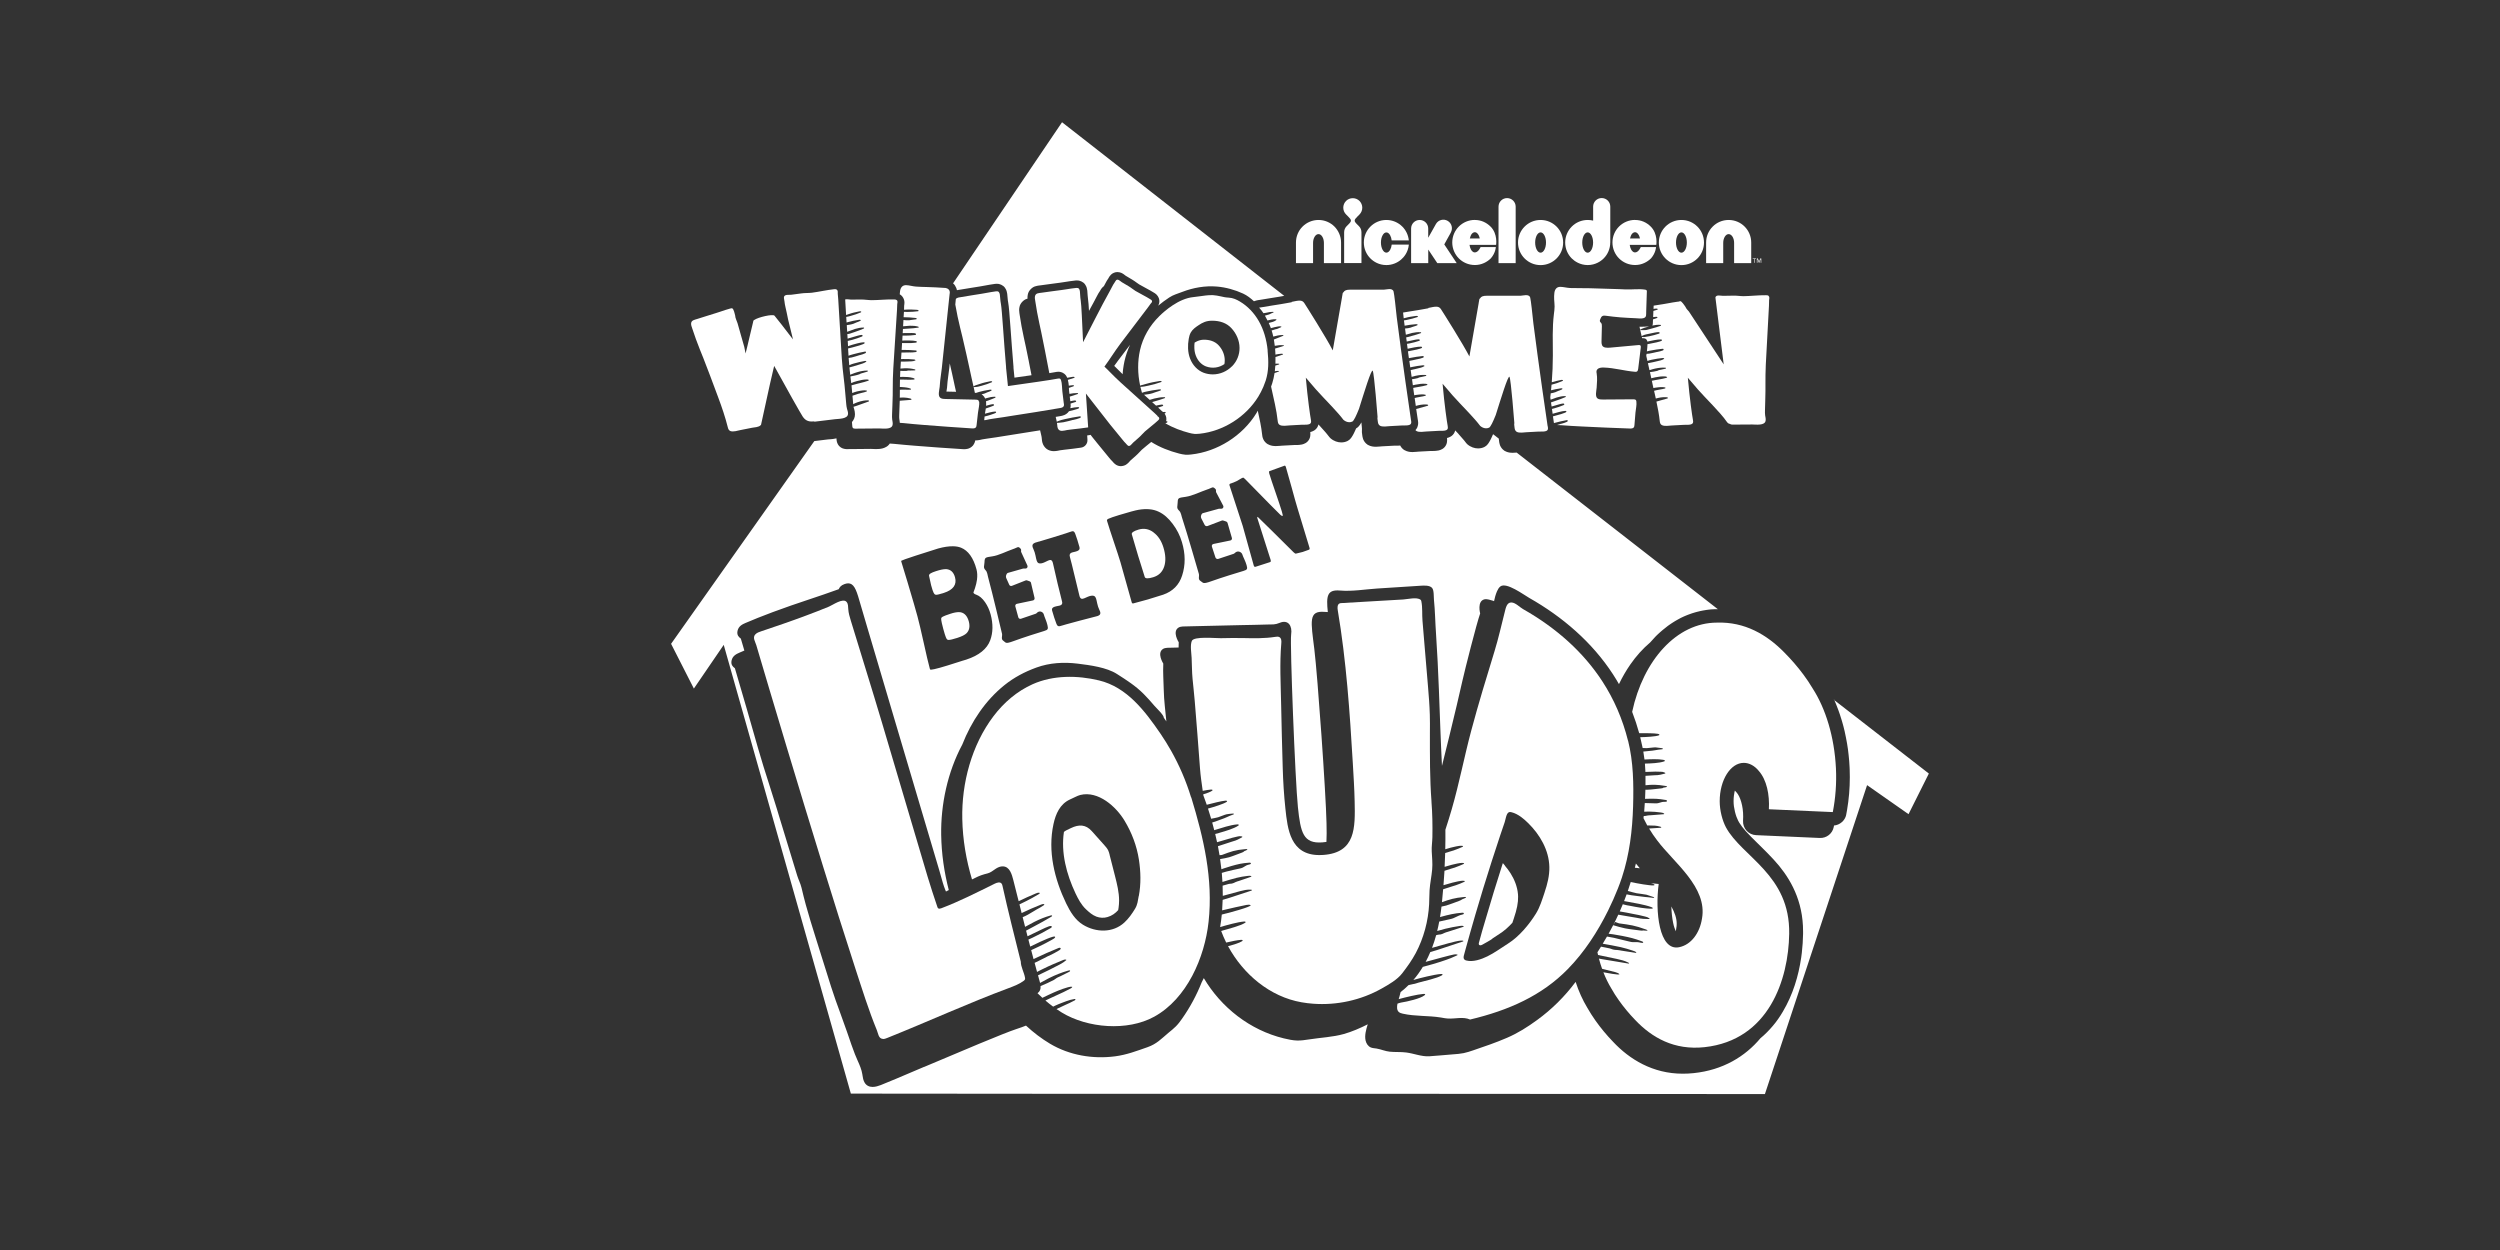 <?xml version="1.0" encoding="utf-8"?>
<svg xmlns="http://www.w3.org/2000/svg" id="Ebene_60" viewBox="0 0 576 288">
  <rect x="0" y="0" width="576" height="288" fill="#333333" stroke="none"/>
  <defs>
    <style>.cls-1{fill:#fff;}</style>
  </defs>
  <path class="cls-1" d="M407.5,68.17c-.17-.14-.4-.15-.62-.15-1.71-.02-3.41,.19-5.11,.22-.82,0-1.65-.15-2.46-.12-.78,.02-1.57,.04-2.35,.04-.48,0-1.56-.33-1.73,.37,.7,5.6,1.43,11.48,1.91,15.42-2.41-3.63-5.32-8.06-8.01-12.17-.31-.34-.64-.68-.81-1.09-.08-.12-.16-.24-.25-.36-.2-.28-.4-.56-.65-.79-.07-.06-.14-.12-.22-.14-.13-.03-.25,.02-.37,.09-.07,0-.14,0-.21,.01-.8,.1-1.57,.25-2.36,.39-.38,.07-.75,.14-1.09,.19-.62,.1-1.28,.21-1.96,.31-.07,.01-.14,.02-.21,.03-.01,.25-.02,.5-.03,.75,.18-.03,.36-.05,.54-.07,.06,0,.13-.01,.19,0,.07,0,.13,.02,.18,.05,.04,.03,.06,.05,.06,.07,.02,.06-.02,.11-.1,.14-.3,.1-.6,.2-.9,.28-.02,.47-.04,.94-.06,1.42,.2-.02,.4-.04,.62-.06,.05,0,.1,0,.15,0,.09,0,.17,.03,.22,.09,.03,.06,.02,.13-.1,.18-.28,.12-.58,.22-.88,.3-.01,0-.02,0-.04,.01-.01,.31-.03,.63-.04,.94,0,.17-.03,.36-.12,.49,.64-.14,1.25-.2,1.8-.16h.07c.07,.01,.11,.03,.13,.07,.01,.03,.01,.05,0,.07-.02,.05-.08,.08-.1,.09-.7,.26-1.4,.45-2.14,.65l-1.03,.28c-.18,.05-.35,.05-.53,.05-.06,0-.11,0-.17,0-.26,0-.47,0-.61,0-.11,0-.19-.02-.2-.02h0v-.09s.16-.07,.22-.11c.04-.03,.07-.05,.1-.06l.08-.04c.2-.08,.39-.17,.6-.23,.21-.06,.43-.12,.64-.18,.13-.04,.26-.08,.4-.12-.74,.05-1.48,.08-2.21,.08,.15,.72,.31,1.45,.49,2.17,.04-.02,.09-.05,.12-.07,.05-.03,.09-.06,.11-.07,.3-.14,.55-.22,.83-.28,.66-.15,1.33-.29,2-.42,.24-.04,.5-.09,.77-.1,.03,0,.05,0,.08,0,.05,0,.09,.01,.13,.03,.07,.03,.14,.11,.12,.19-.02,.08-.09,.12-.17,.14-.72,.24-1.46,.44-2.21,.59-.38,.07-.76,.14-1.14,.19-.11,.01-.23,.02-.36,0-.08,0-.15-.02-.23-.03,.02,.08,.04,.15,.05,.23l.02,.07c.36-.02,.72,0,.96,.26,.14,.14,.21,.32,.25,.52,.15-.04,.3-.07,.45-.11,.29-.07,1.99-.43,2.63-.39,.07,0,.27,.02,.28,.14,.02,.18-.27,.26-.44,.31l-.05,.02c-.23,.07-.48,.14-.74,.2-.44,.11-.9,.2-1.48,.3l-.26,.05c-.12,.02-.25,.04-.37,.06-.01,.56-.07,1.11-.14,1.67,.21-.06,.43-.11,.64-.15l.21-.04c.91-.18,1.84-.32,2.77-.41,.02,0,.04,0,.07,0,.02,0,.04,0,.06,.01,.04,.01,.07,.05,.09,.09,.02,.05,.02,.11,0,.16-.04,.07-.12,.11-.18,.13-.39,.16-.81,.25-1.22,.33-.1,0-.22,.03-.32,.06-.05,.02-.1,.03-.15,.04l-.49,.11c-.1,.02-.19,.04-.29,.06-.21,.05-.44,.1-.66,.13-.21,.03-.41,.04-.6,.05-.02,.15-.05,.3-.07,.45,.09,.4,.18,.8,.27,1.19,.29-.13,.63-.2,.95-.28l.15-.03c.79-.18,1.62-.29,2.39-.37,.04,0,.08,0,.13,0,.15,.01,.21,.08,.24,.14v.05c-.25,.15-.52,.27-.8,.35-.97,.25-1.96,.47-2.95,.65,.12,.54,.25,1.08,.36,1.61l.06-.02c.48-.16,.88-.27,1.25-.35,.82-.18,1.57-.25,2.23-.21,.05,0,.09,0,.14,.01,.02,0,.06,0,.09,.03,.04,.04,.04,.11,0,.15-.03,.03-.07,.04-.1,.05-.34,.09-.7,.17-1.06,.24-.04,0-.09,.02-.14,.02-.12,.02-.24,.04-.34,.08-.04,.02-.08,.04-.11,.06-.06,.03-.13,.07-.2,.09-.54,.15-1.13,.23-1.71,.3,.1,.47,.21,.94,.31,1.41,.27-.08,.55-.15,.88-.21,.82-.16,1.51-.26,2.24-.21h.12c.13,.02,.27,.04,.39,.14l.03,.02v.03c-.05,.09-.15,.13-.24,.15-.54,.16-1.12,.26-1.69,.36-.27,.04-.55,.09-.81,.14l-.8,.16c.02,.07,.03,.14,.05,.21,.1,.48,.21,.95,.31,1.43v.04c.15-.04,.3-.07,.44-.09,.26-.04,.53-.08,.8-.1,.32-.02,.65-.05,.97-.03,.17,.01,.32,.04,.47,.07,.02,0,.05,.02,.08,.04,.04,.05,.04,.12,0,.15-.03,.03-.07,.05-.1,.06-.37,.11-.75,.17-1.12,.23-.28,.04-.56,.09-.83,.16-.19,.04-.37,.09-.55,.14,.13,.58,.26,1.17,.4,1.78,.61-.18,1.49-.37,2.39-.31,.07,0,.13,.01,.19,.02,.06,0,.14,.04,.18,.09,.02,.03,.03,.06,.02,.09-.01,.07-.09,.09-.13,.1l-2.51,.71c.32,1.51,.62,3.05,.76,4.45,.02,.2,.05,.4,.13,.58,.07,.16,.19,.29,.33,.37,.62,.37,1.73,.13,2.33,.11,.92-.04,1.85-.1,2.77-.15,.47-.03,1.85,.13,2.08-.44,.1-.25,.05-.53,0-.79-.14-.69-.74-4.82-1.16-9.62,.46,.53,.91,1.05,1.36,1.58,.32,.37,.63,.74,.95,1.11,1.59,1.83,5.2,5.33,6.57,7.33,.12,.17,.23,.33,.39,.45,.14,.11,.31,.16,.47,.17,.13,.14,.35,.15,.54,.16,1.53,0,3.05-.02,4.57-.03,.79,0,2.93,.32,3.07-.9,.07-.4-.05-.8-.11-1.2-.05-.37-.05-.73-.04-1.1,.03-1.49,.1-2.96,.11-4.45,0-.53,0-1.06,0-1.58,0-1.47,0-3,.08-4.55,0,0,.73-13.58,.73-13.58,.02-.42,0-.84,.03-1.26,.02-.34,.18-.73-.13-.99Z"/>
  <path class="cls-1" d="M379.44,67.2c0-.1,0-.21-.05-.29-.08-.12-.24-.16-.38-.18-1.48-.23-3.03,.02-4.55-.05-.44-.03-.89-.05-1.34-.06l-6.82-.21c-.68-.02-1.36-.02-2.07-.02-.82,0-1.65,0-2.47-.03-.75-.03-1.59-.28-2.31-.27-.82,.01-1.22,.6-1.32,1.37-.06,.51-.08,1.02-.05,1.54,.03,.55,.1,1.09,.1,1.63,0,.58-.09,1.16-.16,1.74-.39,3.15-.24,6.34-.24,9.51,0,2.06-.09,4.13-.25,6.19,.71-.23,1.44-.38,2.15-.53,.06,0,.13-.02,.19-.02,.07,0,.13,.01,.18,.04,.04,.02,.05,.05,.06,.07,.02,.06-.02,.11-.1,.15-.75,.32-1.53,.59-2.33,.8l-.07,.02s-.09,.02-.13,.03c-.04,.43-.08,.86-.12,1.29,.66-.17,1.38-.32,2.25-.45,.05,0,.1-.01,.15-.01,.09,0,.16,.02,.22,.07,.02,.06,.02,.13-.1,.19-.28,.14-.58,.26-.88,.36-.13,.04-.24,.1-.35,.15-.1,.05-.19,.09-.29,.13-.34,.13-.7,.2-1.07,.26-.03,.3-.06,.6-.1,.89v.06l.07,.52c.13-.05,.26-.09,.39-.14,.34-.13,.7-.27,1.06-.38,.66-.2,1.28-.31,1.85-.31h.07c.07,0,.11,.02,.13,.06,.01,.03,.01,.05,0,.08-.02,.05-.08,.08-.1,.1-.7,.31-1.4,.56-2.14,.81l-1.03,.36s-.09,.02-.14,.04c.05,.33,.09,.65,.14,.95,.61-.18,1.23-.36,1.84-.53,.23-.06,.5-.13,.77-.16,.03,0,.05,0,.08,0,.05,0,.09,0,.12,.02,.07,.03,.13,.1,.12,.19-.02,.09-.1,.13-.17,.16-.72,.3-1.46,.55-2.21,.76-.16,.04-.32,.08-.47,.12,.06,.4,.11,.77,.16,1.12,.1-.03,.19-.06,.29-.09,.29-.09,1.98-.58,2.61-.58,.07,0,.27,0,.27,.12,.02,.18-.28,.28-.44,.34l-.05,.02c-.23,.09-.48,.17-.74,.26-.43,.14-.9,.27-1.47,.41l-.26,.07s-.09,.02-.14,.03c.1,.66,.17,1.19,.23,1.56h0l.21-.06c.9-.25,1.83-.46,2.75-.62,.02,0,.04,0,.07,0s.04,0,.06,0c.04,.01,.07,.05,.08,.09,.02,.05,.01,.11-.01,.16-.04,.07-.12,.12-.19,.15-.39,.19-.8,.31-1.21,.42-.1,0-.21,.04-.31,.08-.05,.02-.1,.04-.15,.05l-.49,.15s-.07,.02-.11,.03c.35,0,.68,.02,1,.04,1.57,.13,3.18,.21,4.73,.29,3.67,.19,7.36,.34,11.05,.47,.32,.01,.7,0,.91-.25,.12-.16,.14-.38,.16-.58,.08-.95,.16-1.89,.23-2.84,.07-.82,.32-1.74,.21-2.55-.01-.12-.04-.24-.11-.33-.14-.17-.39-.17-.6-.18-2.33,.02-4.66,.04-6.99,.05-.41,0-.85,0-1.2-.21-.69-.43-.3-1.85-.25-2.53,.07-1.09,.18-2.2,0-3.29-.04-.21-.08-.42-.02-.62,.03-.1,.08-.19,.15-.27,.35-.42,.96-.46,1.51-.45,2.42,.07,4.77,.78,7.19,.98,.14,0,.28,.02,.41-.04,.24-.11,.3-.42,.33-.67,.2-1.62,.4-3.23,.59-4.84,.03-.19,.03-.43-.12-.55-.11-.08-.26-.07-.4-.06-2.01,.18-4.03,.36-6.04,.55-.59,.05-1.54,.2-2.07-.16-.45-.31-.42-.92-.41-1.43,.03-1.1,.05-2.18,.08-3.27,0-.26,0-.54-.15-.75-.08-.11-.2-.19-.27-.32-.11-.21-.01-.47,.09-.68,.11-.24,.22-.5,.45-.62,.24-.14,.53-.1,.8-.07,1.13,.14,2.2,.29,3.34,.37,1.17,.08,2.34,.16,3.52,.2,.59,.01,1.22,.15,1.79-.01,.78-.22,.61-.81,.64-1.49,.06-1.53,.11-3.06,.15-4.59Z"/>
  <g>
    <polygon class="cls-1" points="325.67 96.85 326.4 96.7 326.25 96.73 326.65 96.65 325.67 96.85 325.67 96.85"/>
    <path class="cls-1" d="M356.58,98.23c-.11-.55-2.23-15.34-3.29-23.73-.22-2.1-.56-5.29-.73-5.93-.26-.94-1.71-.43-2.22-.43h-7.77c-.91,0-1.31,.19-1.54,.58-.07,.04-.13,.1-.18,.18-.05,.3-.11,.61-.16,.91v.03h0c-.75,4.36-1.53,8.8-2.14,12.29-1.47-2.88-6.15-10.29-6.57-10.92-.51-.77-1.28-.6-2.9-.26l.02,.08c-.46,.08-.92,.16-1.39,.25-.38,.07-.75,.14-1.09,.19-.62,.1-1.28,.21-1.96,.31-.46,.08-.93,.15-1.39,.23,.04,.37,.08,.72,.11,1.04l.04,.29c.13-.04,.26-.07,.38-.1,.8-.23,1.65-.34,2.46-.45,.06,0,.13-.01,.19,0,.07,0,.13,.02,.18,.05,.04,.03,.06,.05,.06,.07,.02,.06-.02,.11-.1,.14-.76,.26-1.54,.47-2.34,.63l-.07,.02c-.23,.05-.47,.09-.71,.12,.05,.4,.1,.81,.16,1.23l.08-.02c.73-.15,1.53-.26,2.53-.34,.05,0,.1,0,.15,0,.09,0,.17,.03,.22,.09,.03,.06,.02,.13-.1,.18-.28,.12-.58,.22-.88,.3-.13,.03-.24,.08-.35,.12-.1,.04-.19,.08-.29,.11-.4,.12-.83,.17-1.27,.2,.06,.47,.12,.95,.19,1.43,.13-.04,.27-.08,.4-.11,.35-.1,.7-.21,1.06-.3,.67-.15,1.29-.21,1.86-.17h.07c.07,.01,.11,.03,.13,.07,.01,.03,.01,.05,0,.07-.02,.05-.08,.08-.1,.09-.7,.26-1.4,.45-2.14,.65l-1.03,.28c-.06,.02-.12,.03-.18,.03,.04,.32,.09,.64,.13,.96,.63-.14,1.28-.28,1.92-.41,.24-.04,.5-.09,.77-.1,.03,0,.05,0,.08,0,.05,0,.09,.01,.13,.03,.07,.03,.14,.11,.12,.19-.02,.08-.09,.12-.17,.14-.72,.24-1.46,.44-2.22,.59-.19,.04-.38,.06-.57,.09,.05,.38,.1,.76,.15,1.14,.14-.03,.28-.07,.42-.1,.29-.07,1.99-.43,2.63-.39,.07,0,.27,.02,.28,.14,.02,.18-.27,.26-.44,.31l-.05,.02c-.23,.07-.48,.14-.74,.2-.44,.11-.9,.2-1.48,.3l-.26,.05c-.1,.02-.19,.03-.29,.05,.07,.52,.14,1.05,.22,1.58,.07-.01,.14-.03,.21-.04l.21-.04c.91-.18,1.84-.32,2.77-.41,.03,0,.05,0,.07,0,.02,0,.04,0,.06,.01,.04,.01,.07,.05,.09,.09,.02,.05,.02,.11,0,.16-.04,.07-.12,.11-.19,.13-.39,.16-.81,.25-1.21,.33-.1,0-.22,.03-.32,.06-.05,.02-.1,.03-.15,.04l-.49,.11c-.1,.02-.19,.04-.29,.06-.21,.05-.44,.1-.66,.13h0c.07,.5,.14,1,.21,1.49,.12-.03,.24-.06,.36-.08l.15-.03c.79-.18,1.62-.28,2.4-.37,.04,0,.08,0,.13,0,.15,.01,.21,.08,.24,.14v.05c-.25,.15-.52,.27-.8,.35-.78,.21-1.58,.39-2.38,.55,.07,.54,.15,1.06,.22,1.58,.33-.1,.61-.18,.89-.24,.82-.18,1.57-.25,2.23-.2,.05,0,.09,0,.14,.01,.02,0,.06,0,.09,.03,.04,.04,.04,.11,0,.15-.03,.03-.07,.04-.1,.05-.34,.09-.7,.17-1.06,.24-.04,0-.09,.02-.14,.02-.12,.02-.24,.04-.34,.08-.04,.02-.08,.04-.11,.06-.06,.03-.13,.07-.2,.09-.42,.11-.86,.19-1.31,.25,.07,.47,.13,.93,.19,1.39,.19-.05,.38-.09,.6-.13,.82-.16,1.51-.26,2.24-.21h.12c.13,.02,.27,.04,.39,.14l.03,.02v.03c-.05,.09-.15,.13-.24,.15-.54,.16-1.12,.26-1.69,.36-.27,.04-.54,.09-.81,.14l-.56,.11c.08,.59,.16,1.16,.24,1.7,.11-.02,.21-.05,.32-.07,.26-.04,.53-.08,.8-.1,.32-.02,.65-.05,.97-.03,.17,.01,.32,.04,.47,.07,.02,0,.05,.02,.08,.04,.04,.05,.04,.12,0,.15-.03,.03-.07,.05-.1,.06-.37,.11-.75,.17-1.12,.23-.28,.04-.56,.09-.83,.16-.17,.04-.33,.08-.49,.12,.09,.66,.18,1.27,.26,1.82,.62-.19,1.52-.39,2.46-.33,.07,0,.13,0,.19,.02,.06,0,.14,.04,.18,.09,.02,.03,.03,.06,.02,.09-.01,.07-.09,.09-.13,.1l-2.63,.74c.19,1.32,.32,2.2,.36,2.41h0c.03,.17,.09,.43,.1,.81,0,.26-.04,.6-.19,.98-.11,.27-.27,.48-.44,.66,.07,.08,.14,.16,.23,.21,.62,.37,1.73,.13,2.33,.11,.92-.04,1.85-.1,2.77-.15,.47-.03,1.84,.13,2.08-.44,.1-.25,.04-.53,0-.79-.14-.69-.74-4.82-1.16-9.62,.46,.53,.91,1.05,1.36,1.58,.32,.37,.63,.74,.95,1.11,.87,1,2.33,2.49,3.71,3.97,1.03,1.1,2,2.19,2.65,3.06,.8,.69,1.63,.61,2.05,.4,.34-.17,.89-1.32,1.53-2.92,1.1-3.47,2.86-9.32,3.17-8.78,.34,.6,1.11,10.59,1.11,10.59,0,0-.02,.17-.03,.41,.03,.23,.06,.46,.08,.69,.02,.17,.05,.34,.11,.5,.08,.18,.19,.34,.36,.45,.62,.37,1.73,.13,2.33,.11,.92-.04,1.85-.1,2.77-.15,.47-.03,1.84,.14,2.08-.44,.1-.25,.04-.53,0-.79Z"/>
  </g>
  <path class="cls-1" d="M256.72,84.3c.06,.06,.12,.13,.19,.19,.58,.58,1.16,1.17,1.75,1.73h0c0-.14,.02-.27,.03-.41,.01-.16,.03-.32,.04-.48,.01-.13,.03-.26,.05-.39,.02-.18,.05-.36,.08-.54,.02-.11,.03-.21,.05-.32,.05-.29,.11-.58,.17-.87,.28-1.23,.71-2.52,1.28-3.76-1.43,1.88-2.74,3.6-2.74,3.61-.31,.41-.61,.82-.9,1.24Z"/>
  <path class="cls-1" d="M220.06,65.84c.24,.36,.36,.71,.42,1.02,.38-.09,.65-.1,.78-.13,.86-.15,1.71-.28,2.56-.42,.68-.11,1.33-.21,1.94-.31,.32-.05,.69-.12,1.07-.19,.74-.13,1.53-.29,2.39-.4,.18-.03,.33-.03,.44-.03,.6-.04,1.48,.33,1.88,.92,.4,.56,.46,1.02,.52,1.39,.1,.74,.09,1.35,.22,1.97,.18,.94,.32,2.97,.53,5.76,.2,2.75,.44,6.08,.7,9.12,0,.09,0,.17,0,.25,.07,.76,.14,1.51,.22,2.22,1.34-.19,2.68-.38,3.93-.56-.2-1.04-.4-2.08-.62-3.16v-.05c-.05-.23-.1-.46-.15-.69l-.05-.27c-.04-.2-.08-.39-.12-.59-.03-.15-.06-.3-.09-.45-.03-.16-.06-.31-.1-.47-.06-.32-.13-.64-.2-.97-.14-.68-.29-1.37-.45-2.07-.39-1.74-.69-3.46-.95-5.2-.02-.21-.11-.56-.12-1.08,0-.21,.02-.44,.07-.68,.15-.97,1.09-1.77,1.72-1.92,.05-.02,.09-.03,.14-.04,0-.08-.01-.15-.01-.24,0-.21,.02-.44,.07-.68,.15-.97,1.09-1.77,1.72-1.92,.63-.2,1.05-.19,1.23-.23,.87-.13,1.72-.24,2.57-.35,.68-.09,1.33-.17,1.95-.26,.32-.04,.69-.1,1.07-.16,.76-.11,1.56-.26,2.44-.34,.14-.02,.25-.02,.32-.02,.59-.04,1.48,.31,1.89,.91,.41,.58,.46,1.06,.52,1.43,.08,.75,.06,1.36,.17,2,.09,.57,.15,1.46,.22,2.68h0l.24-.44,.06-.11c.31-.57,.57-1.05,.77-1.41h0l.07-.14,.03-.05,.04-.08,.04-.07,.03-.05,.03-.06,.03-.05,.02-.04,.03-.06v-.02l.04-.06c.16-.29,.31-.58,.46-.87,.18-.33,.37-.72,.68-1.13,.01-.03,.04-.08,.08-.15,.09-.15,.21-.39,.52-.69,.04-.04,.08-.08,.13-.11,.04-.03,.09-.07,.13-.1,.12-.23,.25-.46,.37-.69,.18-.33,.37-.72,.68-1.13,.01-.03,.04-.08,.08-.15,.09-.15,.21-.39,.52-.69,.37-.37,.99-.6,1.46-.59,.77,.02,1.16,.31,1.43,.48,.25,.17,.43,.33,.49,.37,.5,.31,1.01,.61,1.51,.9,.75,.45,1.24,.89,1.59,1.09,1.03,.62,2.25,1.18,3.49,1.96,.16,.12,.73,.37,1.07,1.29,.06,.2,.1,.41,.1,.63,0,.42-.13,.77-.27,1.02,.81-.67,1.66-1.3,2.54-1.88,.97-.64,1.96-.88,3.03-1.3,2.52-.97,5.26-1.45,7.97-1.22,2.04,.17,4.16,.76,6.02,1.62,.93,.43,1.74,1.07,2.5,1.77,.07-.03,.14-.05,.2-.07,.62-.22,1.05-.22,1.22-.26,.86-.15,1.71-.28,2.56-.42,.68-.11,1.33-.21,1.94-.31,.31-.05,.67-.12,1.05-.19-29.15-22.77-51.19-40-51.19-40l-25.11,37.12c.18,.15,.34,.32,.46,.51Z"/>
  <path class="cls-1" d="M277.09,78.29s-.08,0-.12,.01c-.06,0-.12,.01-.18,.02-.05,0-.1,.02-.15,.03-.05,0-.09,.02-.13,.03-.06,.01-.11,.03-.17,.05-.04,.01-.07,.02-.11,.03-.06,.02-.12,.04-.18,.07-.03,.01-.06,.02-.09,.03-.06,.03-.13,.06-.19,.09l-.06,.03c-.07,.04-.14,.07-.21,.11l-.04,.02c-.08,.05-.15,.09-.23,.14-.05,.42-.07,.84-.05,1.25,.02,.6,.13,1.2,.35,1.77,.41,1.09,1.24,2.04,2.32,2.45,1.5,.56,3.06,.29,4.25-.53h0c.03-.14,.05-.28,.06-.43v-.06c.02-.14,.03-.29,.02-.43-.01-1.28-.57-2.53-1.45-3.45-.87-.91-2.07-1.25-3.33-1.25-.11,0-.22,0-.32,.01Z"/>
  <path class="cls-1" d="M220.26,90.21c-.11-.48-.21-.96-.32-1.44-.08-.38-.16-.75-.24-1.13-.02-.1-.05-.21-.07-.31-.06-.29-.13-.59-.19-.88l-.06-.28c-.18-.79-.36-1.6-.55-2.43h0l-.08,.74c-.02,.16-.03,.31-.05,.47,0,.07-.02,.13-.03,.2-.13,1.02-.25,1.95-.35,2.74-.03,.49-.08,.96-.12,1.41-.04,.35-.09,.67-.14,.92,.74,.02,1.48,.03,2.22,.05v-.06Z"/>
  <path class="cls-1" d="M325.1,96.83c-.11-.55-2.23-15.34-3.29-23.73-.22-2.1-.56-5.29-.73-5.93-.26-.94-1.71-.43-2.22-.43h-7.77c-.91,0-1.31,.19-1.54,.58-.07,.04-.13,.1-.18,.18-.05,.3-.11,.61-.16,.91v.03h0c-.75,4.36-1.53,8.8-2.14,12.29-1.47-2.88-6.15-10.29-6.57-10.92-.51-.77-1.28-.6-2.9-.26l.02,.08c-.46,.08-.92,.16-1.39,.25-.38,.07-.75,.14-1.09,.19-.62,.1-1.28,.21-1.96,.31-.84,.14-1.68,.27-2.53,.42-.18,.03-.37,.05-.55,.08,.38,.4,.7,.83,1,1.28,.35-.05,.69-.09,1.03-.18,.16-.04,.31-.07,.47-.09,.23-.03,.47-.04,.69-.04,.04,0,.07,0,.1,.02,.03,.01,.05,.05,.05,.08,0,.03-.05,.05-.08,.07-.26,.11-.54,.2-.79,.35-.24,.15-.55,.14-.8,.26-.11,.03-.22,.07-.33,.1,.21,.36,.4,.73,.59,1.11,.61-.17,1.23-.3,1.86-.29,.04,0,.09,0,.13,.01,.04,.02,.07,.05,.07,.1,0,.05-.04,.08-.07,.11-.5,.38-1.12,.49-1.71,.64,.09,.19,.17,.37,.25,.56,.09,.21,.17,.42,.25,.64,.03,0,.06-.02,.09-.03,.52-.15,1.04-.27,1.57-.36,.22-.04,.45-.07,.68-.01,.04,.01,.08,.03,.08,.06,.02,.05-.04,.09-.08,.12-.3,.15-.6,.28-.91,.4-.13,.05-.24,.05-.37,.08-.16,.04-.32,.1-.49,.15-.13,.04-.27,.08-.4,.12,.15,.46,.28,.93,.38,1.41,.7-.21,1.4-.35,2.15-.36,.08,0,.16,0,.22,.04-.02,.1-.14,.16-.24,.2-.36,.14-.72,.29-1.07,.43-.24,.1-.49,.2-.73,.29-.07,.03-.13,.05-.19,.08,.09,.48,.16,.96,.21,1.45,.66-.13,1.32-.2,2-.13,.03,0,.06,0,.09,.02,.02,.01,.04,.05,.03,.08,0,.03-.04,.03-.06,.04-.66,.23-1.32,.43-1.99,.62,.02,.29,.05,.58,.06,.87,0,.17,.02,.35,.02,.52,.44-.09,.88-.16,1.32-.2,.14-.01,.3-.02,.41,.08,.02,.01,.03,.03,.03,.05,0,.04-.04,.06-.08,.07l-1.67,.55c.01,.52,0,1.04-.01,1.55,.24-.03,.48-.03,.75,0,.06,0,.14,.04,.13,.1,0,.04-.06,.06-.1,.08-.27,.08-.53,.17-.8,.25-.03,.44-.06,.88-.12,1.31,.18-.03,.35-.05,.52-.08,.17-.02,.38-.03,.48,.11,0,0-.49,.17-1.06,.37-.12,.79-.29,1.58-.53,2.35-.08,.26-.18,.52-.27,.78,.02,.09,.04,.19,.06,.28,.52,2.37,1.21,5.19,1.46,7.6,.02,.2,.05,.4,.13,.58,.07,.16,.19,.29,.33,.37,.62,.37,1.73,.13,2.33,.11,.92-.04,1.85-.1,2.77-.15,.47-.03,1.85,.13,2.08-.44,.1-.25,.05-.53,0-.79-.14-.69-.74-4.82-1.16-9.62,.46,.53,.91,1.05,1.36,1.58,.32,.37,.63,.74,.95,1.11,.87,1,2.33,2.49,3.71,3.97,1.03,1.1,2,2.19,2.65,3.06,.8,.69,1.63,.61,2.05,.4,.34-.17,.89-1.32,1.53-2.92,1.1-3.47,2.86-9.32,3.17-8.78,.34,.6,1.11,10.59,1.11,10.59,0,0-.03,.17-.03,.41,.03,.23,.06,.46,.09,.69,.02,.17,.05,.34,.11,.5,.08,.18,.19,.34,.36,.45,.62,.37,1.73,.13,2.33,.11,.92-.04,1.85-.1,2.77-.15,.47-.03,1.85,.13,2.08-.44,.1-.25,.05-.53,0-.79Z"/>
  <g>
    <polygon class="cls-1" points="266.5 96.07 266.5 96.07 266.57 95.99 266.5 96.07"/>
    <path class="cls-1" d="M292.07,80.74c-.25-2.54-.93-4.81-2.03-6.74-1.09-1.91-2.6-3.48-4.37-4.53-.74-.44-1.57-.85-2.61-.9-.62-.02-1.23-.15-1.81-.29-.59-.12-1.19-.25-1.79-.28-.11,0-.22,0-.32,0-.89,0-1.73,.12-2.62,.25-.51,.07-1.03,.15-1.56,.2-3.36,.32-6.6,3.16-7.83,4.37-2.27,2.22-3.81,4.93-4.47,7.85-.58,2.59-.57,5.38,.03,8.18,.09-.05,.19-.09,.3-.11,.43-.1,.83-.22,1.17-.32,.96-.29,1.98-.46,2.97-.63,.08,0,.15-.02,.23-.02,.09,0,.16,.01,.21,.04,.05,.02,.07,.05,.07,.07,.02,.06-.03,.11-.12,.15-.91,.32-1.86,.59-2.83,.8l-.08,.02c-.61,.14-1.23,.27-1.86,.28,.1,.46,.22,.92,.36,1.37,.29-.12,.6-.19,.9-.26,.88-.21,1.84-.37,3.04-.52,.06,0,.12-.01,.18-.01,.11,0,.2,.02,.26,.07,.03,.06,.02,.13-.12,.19-.34,.14-.7,.26-1.06,.36-.15,.04-.29,.1-.43,.15-.12,.05-.23,.09-.36,.13-.6,.19-1.28,.27-1.94,.34,.46,.41,.9,.81,1.31,1.18,.35-.11,.7-.22,1.06-.31,.8-.2,1.55-.31,2.24-.31h.09c.08,0,.13,.02,.16,.06,.01,.03,.01,.05,0,.08-.02,.05-.09,.08-.13,.1-.85,.31-1.7,.56-2.59,.81l-.27,.08c.35,.32,.66,.6,.91,.82,.11-.03,.22-.05,.33-.08,.29-.06,.61-.13,.93-.16,.03,0,.06,0,.09,0,.06,0,.11,0,.15,.02,.08,.03,.16,.1,.14,.19-.02,.09-.12,.13-.21,.16-.32,.11-.64,.21-.96,.31l.16,.15h0c.32,.29,.54,.52,.7,.66l.04,.03s.13,.1,.24,.19c.1,0,.2-.02,.28-.02s.32,0,.33,.12c.01,.11-.12,.2-.27,.26,.22,.3,.43,.74,.42,1.25,0,.06,0,.14-.01,.21v.05c-.02,.09-.04,.18-.06,.26h.05s.05-.02,.08-.02,.05,0,.07,0c.05,.01,.08,.05,.1,.09,.02,.05,.02,.11-.02,.16-.05,.07-.14,.12-.23,.15-.07,.03-.15,.05-.22,.08,1.81,1.08,3.78,1.77,5.47,2.21,.38,.1,.82,.21,1.26,.24,.11,0,.22,.01,.33,.01,.31,0,.62-.03,.85-.05,5.46-.59,10.64-3.87,13.52-8.56,.22-.35,.42-.71,.6-1.07,.2-.38,.38-.77,.55-1.16,.23-.55,.4-1.02,.55-1.46,.7-2.23,.68-4.38,.43-6.93Zm-8.23,3.66c-1.17,1.18-2.77,1.86-4.41,1.86-.73,0-1.45-.13-2.14-.39-1.36-.52-2.52-1.73-3.1-3.26-.27-.71-.43-1.5-.46-2.34-.03-.7,.02-1.43,.15-2.18,.08-.47,.21-1.04,.5-1.53,.41-.7,1.1-1.18,1.71-1.59,.94-.65,1.84-1.08,3.16-1.08,1.88,0,3.37,.56,4.42,1.67,1.2,1.26,1.91,2.93,1.92,4.57,.02,1.6-.6,3.12-1.74,4.28Z"/>
  </g>
  <path class="cls-1" d="M266.69,95.82c-.24-.21-.46-.46-.7-.67,0,0-1.75-1.58-3.59-3.24-2.04-1.84-4.19-3.78-4.19-3.78-.89-.8-1.71-1.64-2.51-2.44-.28-.29-.57-.58-.86-.86-.12-.12-.25-.24-.38-.36,.34-.48,.69-.95,1.02-1.44,.23-.34,.46-.67,.68-1.01,.63-.94,1.29-1.91,2.01-2.87,0,0,1.75-2.31,3.41-4.49,1.5-1.97,2.93-3.85,2.93-3.86,.2-.26,.37-.53,.57-.79,.16-.21,.43-.39,.34-.68-.05-.16-.2-.26-.34-.35-1.12-.71-2.33-1.27-3.47-1.95-.54-.33-1.03-.77-1.57-1.08-.52-.3-1.05-.62-1.57-.93-.32-.2-.89-.85-1.3-.47-.16,.15-.27,.43-.4,.6-.2,.26-.37,.58-.55,.93-.15,.29-.31,.58-.46,.87-.15,.28-.8,1.47-1.7,3.13-.5,.92-2.45,4.73-4.52,8.77-.22-4.52-.37-8.63-.54-9.6-.3-1.72,.13-3.03-1.04-2.91-.8,.07-1.57,.21-2.37,.33-.38,.06-.75,.12-1.09,.16-.63,.09-1.29,.17-1.97,.26-.85,.11-1.69,.22-2.54,.35-.61,.09-1.37,.05-1.53,.81-.08,.38,.01,.77,.07,1.15,.26,1.71,.55,3.39,.93,5.08,.15,.7,.31,1.39,.45,2.09,.61,2.98,1.11,5.48,1.59,8.05,.08,.45,.17,.9,.26,1.35,.66-.1,1.15-.19,1.41-.24,.16-.03,.38-.08,.68-.08,.34,0,.89,.08,1.41,.5,.37,.32,.54,.66,.63,.89,.4-.08,.8-.14,1.19-.21,.08,0,.15-.02,.23-.02,.09,0,.16,.01,.21,.04,.05,.02,.07,.05,.07,.07,.02,.06-.03,.11-.12,.15-.47,.16-.95,.31-1.44,.45,.13,.49,.19,.94,.22,1.34,.24-.03,.49-.07,.75-.1,.06,0,.12-.01,.18-.01,.11,0,.2,.02,.26,.07,.03,.06,.02,.13-.12,.19-.34,.14-.69,.26-1.05,.36,.01,.29,.02,.54,.05,.74,.03,.22,.05,.43,.08,.64,.61-.13,1.19-.19,1.73-.19h.09c.08,0,.13,.02,.16,.06,.01,.03,.01,.05,0,.08-.02,.05-.09,.08-.13,.1-.59,.22-1.18,.4-1.78,.58,.04,.35,.09,.71,.13,1.06h.04c.28-.07,.61-.14,.93-.17,.03,0,.06,0,.09,0,.06,0,.11,0,.15,.02,.08,.03,.16,.1,.14,.19-.02,.09-.12,.13-.21,.16-.36,.12-.72,.23-1.09,.34,0,.08,.03,.23,.03,.45,0,.16-.02,.38-.08,.62,.64-.13,1.33-.25,1.71-.25,.08,0,.32,0,.33,.12,.02,.18-.34,.28-.53,.34l-.06,.02c-.28,.09-.58,.17-.89,.26-.27,.07-.56,.14-.87,.21-.32,.48-.76,.74-1.07,.87-.37,.16-.66,.2-.87,.24-.37,.06-.75,.12-1.12,.19,.08,.37,.18,.74,.25,1.11,.06-.03,.12-.05,.18-.08,.08-.04,.16-.07,.25-.1,.39-.17,.83-.27,1.26-.37l.25-.06c1.09-.25,2.22-.46,3.33-.62,.03,0,.05,0,.08,0s.05,0,.07,0c.05,.01,.08,.05,.1,.09,.02,.05,.02,.11-.02,.16-.05,.07-.14,.12-.23,.15-.47,.19-.98,.31-1.47,.42-.12,0-.26,.04-.38,.08-.06,.02-.12,.04-.18,.05l-.59,.15c-.12,.02-.23,.06-.35,.08-.26,.07-.53,.14-.79,.18-.34,.05-.67,.09-.95,.11-.2,.02-.38,.03-.52,.03,.03,.18,.06,.37,.07,.55,.02,.25,.04,.51,.14,.73,.41,.88,1.41,.49,2.12,.37,.38-.06,.73-.11,1.07-.14,1.38-.13,2.49-.3,3.79-.47-.13-2.16-.33-5.11-.52-7.8,2.6,3.35,4.98,6.4,5.6,7.17,1.19,1.46,2.06,2.51,2.25,2.75,.21,.25,.41,.51,.62,.76,.25,.3,.48,.59,.72,.81,.16,.15,.32,.4,.5,.52,.47,.3,.91-.45,1.19-.7,.45-.41,.91-.82,1.37-1.21,.48-.41,.87-.93,1.34-1.35,.99-.88,2.08-1.66,3.04-2.56,.12-.11,.25-.24,.27-.41,.04-.31-.26-.44-.46-.61Z"/>
  <path class="cls-1" d="M245.1,92.96c-.11-.94-.22-1.89-.34-2.83-.1-.82-.04-1.77-.3-2.54-.04-.11-.08-.23-.17-.3-.17-.13-.41-.09-.62-.05-1.31,.28-6.67,1.03-11.44,1.71-.15-1.3-.3-2.76-.44-4.29l.02,.03c-.54-6.11-.94-13.36-1.2-14.68-.34-1.71,.05-3.04-1.11-2.89-.8,.1-1.57,.25-2.36,.39-.38,.07-.75,.14-1.09,.19-.62,.1-1.28,.21-1.96,.31-.84,.14-1.68,.27-2.53,.42-.48,.08-1.03,.09-1.33,.45l-.02,.15c-.03,.31-.07,.69-.11,1.13,.02,.09,.03,.18,.05,.27,.3,1.7,.64,3.37,1.06,5.05,.17,.69,.34,1.38,.51,2.08,.69,2.96,1.26,5.45,1.8,8,.1,.48,.21,.95,.31,1.43,.14,.66,.3,1.35,.46,2.05l.02-.02s.03-.02,.04-.03h.03c.11-.09,.23-.16,.36-.2,.35-.1,.69-.22,.97-.32,.8-.29,1.63-.46,2.45-.63,.06,0,.13-.02,.19-.02,.07,0,.13,.01,.18,.04,.04,.02,.05,.05,.06,.07,.02,.06-.02,.11-.1,.15-.75,.32-1.53,.59-2.33,.8l-.07,.02c-.51,.14-1.02,.28-1.55,.28-.07,0-.14,0-.21,0,.1,.44,.19,.88,.28,1.33h.22s.06,0,.1,0c.21-.09,.43-.15,.65-.21,.72-.21,1.52-.37,2.51-.52,.05,0,.1-.01,.15-.01,.09,0,.16,.02,.22,.07,.02,.06,.02,.13-.1,.19-.28,.14-.58,.26-.88,.36-.13,.04-.24,.1-.35,.15-.1,.05-.19,.09-.29,.13-.22,.08-.45,.14-.69,.19,.2,.12,.4,.29,.58,.52,.11,.16,.19,.31,.26,.45,.11-.04,.22-.08,.33-.11,.66-.2,1.28-.31,1.85-.31h.07c.07,0,.11,.02,.13,.06,.01,.03,.01,.05,0,.08-.02,.05-.08,.08-.1,.1-.69,.31-1.38,.55-2.1,.8,0,.05,.01,.1,.02,.14h0c.02,.15,.02,.31,.02,.48,0,.15,0,.29-.02,.42,.25-.07,.5-.14,.75-.21,.23-.06,.5-.13,.77-.16,.03,0,.05,0,.08,0,.05,0,.09,0,.12,.02,.07,.03,.13,.1,.12,.19-.02,.09-.1,.13-.17,.16-.57,.23-1.15,.44-1.73,.62-.07,.48-.15,.88-.2,1.2,.59-.17,1.8-.49,2.31-.49,.07,0,.27,0,.27,.12,.02,.18-.28,.28-.44,.34l-.05,.02c-.23,.09-.48,.17-.74,.26-.43,.14-.88,.27-1.43,.4-.03,.28-.06,.57-.09,.85,.39,0,.82-.15,1.18-.21,.37-.07,.73-.13,1.07-.17,1.56-.19,2.77-.43,4.31-.66,3.64-.55,7.28-1.14,10.92-1.76,.32-.05,.69-.14,.84-.43,.09-.19,.07-.4,.04-.6Z"/>
  <path class="cls-1" d="M206.59,69.15c-.17-.14-.4-.16-.62-.16-1.71-.04-3.41,.16-5.11,.17-.82,0-1.65-.16-2.45-.15-.78,.02-1.56,.02-2.35,.02-.33,0-.93-.16-1.33-.04h0l.21,3.59c.22-.07,.42-.14,.61-.21,.8-.29,1.63-.46,2.45-.63,.06,0,.13-.02,.19-.02,.07,0,.13,.01,.18,.04,.04,.02,.05,.05,.06,.07,.02,.06-.02,.11-.1,.15-.75,.32-1.53,.59-2.33,.8l-.07,.02c-.31,.09-.63,.17-.96,.22l.08,1.29c.13-.04,.25-.08,.38-.11,.72-.21,1.52-.37,2.51-.52,.05,0,.1-.01,.15-.01,.09,0,.16,.02,.22,.07,.02,.06,.02,.13-.1,.19-.28,.14-.58,.26-.88,.36-.13,.04-.24,.1-.35,.15-.1,.05-.19,.09-.29,.13-.5,.19-1.05,.27-1.59,.34l.09,1.54s.1-.04,.15-.06c.21-.07,.43-.15,.64-.23,.34-.13,.7-.27,1.06-.38,.66-.2,1.28-.31,1.85-.31h.07c.07,0,.11,.02,.13,.06,.01,.03,.01,.05,0,.08-.02,.05-.08,.08-.1,.1-.7,.31-1.4,.56-2.14,.81l-1.03,.35c-.18,.06-.35,.07-.52,.09-.03,0-.05,0-.07,0l.06,1.07c.13-.05,.25-.09,.38-.13,.65-.2,1.32-.39,1.99-.57,.24-.06,.5-.13,.77-.16,.03,0,.05,0,.08,0,.05,0,.09,0,.12,.02,.07,.03,.13,.1,.12,.19-.02,.09-.1,.13-.17,.16-.72,.3-1.46,.55-2.21,.76-.35,.1-.7,.18-1.05,.25l.07,1.22c.09-.04,.19-.07,.28-.11,.22-.07,.45-.15,.67-.22,.29-.09,1.98-.58,2.61-.58,.07,0,.27,0,.27,.12,.02,.18-.28,.28-.44,.34l-.05,.02c-.23,.09-.48,.17-.74,.26-.43,.14-.9,.27-1.47,.41l-.26,.07c-.28,.07-.57,.14-.86,.2l.1,1.68c.27-.12,.56-.2,.85-.28l.21-.06c.9-.25,1.83-.46,2.75-.62,.02,0,.04,0,.07,0s.04,0,.06,0c.04,.01,.07,.05,.08,.09,.02,.05,.01,.11-.01,.16-.04,.07-.12,.12-.19,.15-.39,.19-.8,.31-1.21,.42-.1,0-.21,.04-.31,.08-.05,.02-.1,.04-.15,.05l-.49,.15c-.1,.02-.19,.06-.29,.08-.21,.07-.43,.14-.65,.18-.24,.05-.47,.08-.68,.1v.12c.04,.52,.08,1.05,.13,1.57l.06-.03c.31-.17,.66-.27,1-.37l.15-.04c.79-.24,1.61-.4,2.38-.55,.04,0,.08-.01,.12-.01,.15,0,.21,.07,.23,.12v.05c-.25,.17-.52,.31-.8,.41-1.02,.35-2.06,.65-3.1,.92,.06,.57,.12,1.13,.18,1.69,.12-.05,.24-.1,.36-.15,.48-.19,.88-.34,1.24-.44,.81-.24,1.56-.37,2.21-.37,.05,0,.09,0,.14,0,.02,0,.06,0,.09,.03,.04,.04,.03,.11,0,.15-.03,.03-.07,.05-.1,.06-.34,.12-.7,.22-1.06,.32-.04,.01-.09,.02-.14,.03-.11,.03-.23,.05-.34,.11-.04,.02-.08,.04-.11,.06-.06,.04-.13,.08-.2,.1-.65,.23-1.36,.36-2.04,.49l.03,.27c.05,.42,.1,.84,.15,1.26,.38-.18,.8-.33,1.32-.46,.81-.22,1.5-.37,2.22-.37h.12c.13,0,.27,.02,.38,.1l.03,.02v.03c-.05,.1-.15,.14-.24,.17-.54,.2-1.12,.34-1.68,.48-.27,.07-.54,.13-.8,.2l-1.15,.31s-.09,.02-.13,.04c.06,.6,.12,1.19,.16,1.77,.35-.14,.71-.27,1.07-.36,.26-.06,.53-.12,.79-.16,.32-.05,.64-.1,.96-.1,.17,0,.32,.01,.47,.04,.02,0,.05,.01,.07,.03,.04,.05,.03,.12,0,.16-.03,.04-.07,.05-.1,.06-.37,.14-.75,.23-1.11,.31-.27,.06-.56,.13-.83,.22-.19,.06-.38,.12-.56,.19-.23,.08-.46,.16-.7,.23,.05,.63,.1,1.25,.16,1.86v.09c.15-.08,.3-.16,.42-.21,.57-.25,1.69-.67,2.84-.67,.06,0,.13,0,.19,0,.06,0,.14,.03,.18,.08,.02,.03,.03,.06,.02,.09-.01,.07-.09,.09-.13,.11l-2.74,.98c-.2,.07-.4,.14-.59,.19-.04,.01-.08,.02-.11,.03,0,.05,.02,.1,.03,.14h0c.03,.2,.28,.69,.3,1.54,0,.02,0,.05,0,.08,.02,.65-.29,1.32-.69,1.75,.02,.32,.05,.65,.08,.97,.01,.14,.04,.3,.14,.4,.13,.14,.35,.15,.53,.16,1.52,0,4.02-.05,5.54-.05,.79,0,2.93,.35,3.08-.87,.07-.4-.05-.8-.1-1.2-.05-.37-.04-.73-.03-1.11,.04-1.49,.13-2.96,.15-4.45,0-.53,.01-1.06,.01-1.58,.01-1.47,.02-3,.12-4.55,0,0,.86-13.57,.86-13.58,.03-.42,.02-.85,.05-1.26,.02-.34,.19-.72-.12-.99Z"/>
  <path class="cls-1" d="M195.38,95.33c0,1.23-2.17,1.15-2.95,1.25-1.51,.19-3.02,.37-4.54,.55-.15,.01-.32,.02-.46-.04-1.34,.16-2.01-.4-2.5-1.13-.4-.6-3.77-6.54-6.56-11.66-.03,.13-.06,.26-.09,.37-.29,1.27-.58,2.54-.88,3.8-.13,.56-1.02,4.56-2.08,9.5l-.08-.02c-.31,.48-1.5,.52-1.93,.6-.91,.18-1.81,.37-2.72,.54-.59,.11-1.66,.49-2.32,.22-.15-.07-.29-.17-.38-.32-.11-.17-.16-.36-.21-.56-.59-2.35-1.36-4.61-2.21-6.88-.17-.46-.34-.91-.51-1.37-.9-2.45-1.81-4.84-2.91-7.67-.26-.66-.53-1.33-.8-1.99-.65-1.6-1.22-3.21-1.76-4.85-.12-.37-.28-.74-.26-1.12,.03-.77,.78-.86,1.37-1.05,.81-.26,1.63-.51,2.44-.77,.66-.2,1.29-.4,1.9-.59,.33-.1,.68-.22,1.05-.34,.76-.25,1.5-.52,2.28-.72,.17-.05,.36-.09,.51,.01,.07,.05,.12,.13,.16,.21,.16,.3,.25,.64,.33,.97,.04,.14,.07,.28,.11,.42,.02,.61,.38,1.21,.55,1.78,.54,1.8,1,3.64,1.55,5.45,.1,.49,.2,1,.3,1.52,.59-2.25,1.26-5.41,1.76-7.34,0-.1,.02-.18,.08-.25,.05-.07,.11-.12,.18-.14,.89-.63,4.22-1.4,4.64-.98,.28,.28,2.54,3.22,4.27,5.48-.44-1.78-.84-3.4-1.13-4.6-.1-.52-.21-1.04-.32-1.56-.09-.42-.18-.84-.28-1.25-.11-.5-.21-.97-.24-1.39-.02-.29-.15-.65-.12-.93,.08-.72,1.2-.51,1.68-.57,.78-.09,1.56-.19,2.33-.31,.8-.12,1.64-.06,2.45-.16,1.69-.22,3.35-.62,5.05-.8,.22-.03,.45-.04,.64,.08,.34,.23,.23,.63,.25,.97,.02,.42,.09,.84,.11,1.26,0,0,.82,13.58,.82,13.58,.09,1.55,.27,3.07,.44,4.53,.06,.52,.12,1.04,.18,1.57,.16,1.48,.25,2.95,.4,4.43,.04,.37,.07,.73,.17,1.09,.1,.39,.27,.77,.25,1.18Z"/>
  <path class="cls-1" d="M225.55,92.61c0-.12-.03-.24-.1-.33-.13-.17-.38-.19-.59-.2-2.33-.05-4.66-.1-6.99-.15-.41,0-.85-.02-1.19-.25-.68-.45-.24-1.86-.18-2.53,.04-.47,.09-.94,.12-1.42,.11-.83,.24-1.84,.38-2.95h0c.02-.16,.03-.32,.05-.48,.32-2.97,.69-6.59,1.02-9.69,.07-.67,.14-1.31,.2-1.92,.18-1.7,.32-3.11,.42-4,.07-.64,.11-1.01,.11-1.01,0,0,.31-1.08-.91-1.33l-2.31-.14c-.68-.04-1.36-.06-2.07-.08-.82-.02-1.65-.04-2.47-.1-.75-.05-1.58-.32-2.3-.33-.82,0-1.24,.56-1.36,1.33-.04,.26-.07,.51-.08,.77,.1,.06,.2,.13,.3,.21,.38,.31,.65,.81,.73,1.21,.09,.41,.05,.71,.03,.9-.02,.15-.04,.24-.04,.28h0c-.02,.26-.02,.59-.03,.97,.16,0,.31-.02,.45-.03,.83-.07,1.68,0,2.5,.04,.06,0,.13,.01,.19,.03,.07,.02,.12,.05,.17,.09,.03,.03,.05,.06,.05,.09,0,.06-.04,.11-.12,.12-.79,.11-1.6,.16-2.42,.16h-.07c-.26,0-.51,0-.77-.02l-.08,1.24s.09,0,.13,0c.75,0,1.55,.05,2.55,.16,.05,0,.1,.01,.15,.03,.09,.02,.16,.07,.2,.13,.01,.06,0,.13-.13,.16-.3,.06-.61,.1-.92,.12-.13,0-.25,.03-.37,.05-.1,.02-.21,.04-.31,.05-.43,.04-.88,0-1.33-.06l-.09,1.45c.15-.01,.31-.02,.46-.04,.36-.04,.73-.07,1.1-.09,.68-.02,1.31,.04,1.86,.19l.07,.02c.06,.02,.1,.05,.12,.09,0,.03,0,.05,0,.07-.03,.05-.09,.06-.12,.07-.74,.12-1.46,.17-2.23,.22l-1.07,.07c-.08,0-.15,0-.22,0l-.06,.97c.66-.02,1.34-.02,2.01-.02,.24,0,.51,0,.78,.05,.03,0,.05,.01,.08,.02,.05,.01,.08,.03,.12,.06,.06,.04,.11,.13,.08,.21-.03,.08-.11,.1-.19,.11-.75,.1-1.52,.15-2.29,.15-.21,0-.41,0-.62-.01l-.07,1.15c.16,0,.32-.01,.47-.02,.3-.01,2.04-.04,2.65,.13,.07,.02,.26,.07,.25,.19-.01,.18-.32,.2-.49,.21h-.05c-.24,.03-.5,.05-.76,.06-.45,.02-.93,.02-1.51,0h-.26c-.11,0-.23,0-.34-.01l-.1,1.59c.09,0,.18,0,.26,0h.21c.93,0,1.87,.04,2.8,.13,.02,0,.04,0,.07,0,.02,0,.04,.01,.05,.02,.04,.02,.06,.06,.07,.11,.01,.06,0,.11-.04,.15-.05,.06-.13,.08-.21,.09-.41,.08-.84,.08-1.26,.09-.1-.03-.22-.01-.32,0-.06,0-.11,.01-.15,0h-.5c-.1,.01-.2,.02-.3,.02-.22,.01-.45,.02-.67,0-.02,0-.04,0-.05,0l-.1,1.51c.14,0,.28-.01,.43-.02h.15c.81-.02,1.64,.03,2.42,.1,.04,0,.08,0,.12,.02,.15,.04,.19,.12,.21,.18v.03h-.02c-.26,.12-.55,.18-.84,.2-.83,.05-1.67,.07-2.51,.07l-.1,1.6c.37-.04,.69-.06,.99-.07,.84-.02,1.59,.06,2.23,.23,.05,.01,.09,.03,.13,.04,.02,0,.06,.02,.08,.05,.03,.05,.02,.11-.02,.14-.04,.03-.08,.03-.11,.03-.35,.02-.72,.03-1.09,.03-.04,0-.09,0-.14,0-.12,0-.24-.01-.35,.01-.04,0-.08,.02-.12,.03-.07,.02-.14,.04-.22,.05-.46,.03-.93,.01-1.41-.02-.03,.47-.05,.94-.06,1.41,.21-.01,.43-.02,.66-.02,.83,0,1.53,.04,2.24,.23l.12,.03c.12,.04,.26,.09,.35,.2l.02,.03-.02,.03c-.06,.08-.16,.1-.25,.11-.56,.05-1.15,.04-1.72,.02-.28,0-.55-.02-.82-.02h-.6c-.01,.57-.02,1.14-.02,1.71,.09,0,.19,0,.28,0,.26,0,.54,.03,.8,.06,.32,.04,.65,.08,.96,.16,.16,.05,.31,.1,.45,.16,.02,0,.05,.02,.07,.05,.03,.05,.01,.12-.03,.15-.03,.03-.08,.03-.11,.03-.38,.04-.77,.02-1.14,0-.28-.01-.57-.02-.85,0-.14,0-.29,.01-.43,.02,0,.47,0,.94-.01,1.41,0,.14,0,.28-.01,.41,.63-.05,1.49-.06,2.33,.17,.06,.02,.12,.03,.19,.05,.06,.02,.13,.06,.16,.12,.02,.03,.02,.06,0,.1-.03,.06-.11,.07-.14,.07l-2.55,.2c-.04,1.14-.1,2.24-.12,3.33-.01,.39-.01,.66,.02,.85,0,.14,.1,.44,.12,.91,.29,.02,.58,.04,.85,.06,1.56,.17,3.17,.3,4.72,.43,3.67,.3,7.35,.55,11.03,.79,.32,.02,.7,.02,.91-.22,.13-.16,.16-.38,.18-.58,.11-.95,.21-1.89,.32-2.84,.09-.82,.37-1.73,.28-2.54Z"/>
  <path class="cls-1" d="M422.55,161.13h0c.05,.11,.09,.21,.14,.32,.1,.23,.2,.46,.3,.7,.06,.14,.12,.29,.17,.43,.09,.21,.17,.43,.25,.65,.05,.14,.11,.28,.16,.42,.12,.33,.24,.66,.35,1,.04,.11,.07,.21,.1,.32,.09,.27,.17,.54,.26,.82,.04,.14,.09,.29,.13,.43,.07,.25,.14,.49,.21,.74,.04,.14,.07,.28,.11,.41,.1,.37,.19,.75,.28,1.13,.02,.07,.03,.13,.04,.2,.07,.33,.15,.66,.21,1,.03,.14,.05,.27,.08,.41,.05,.28,.11,.57,.16,.85,.02,.13,.05,.26,.07,.39,.07,.41,.13,.81,.19,1.23,0,.03,0,.05,.01,.08,.05,.39,.1,.79,.14,1.18,.01,.13,.03,.26,.04,.39,.03,.31,.06,.63,.09,.94,.01,.13,.02,.26,.03,.38,.03,.43,.06,.86,.08,1.3,0,.18,.01,.37,.02,.55,.02,.55,.03,1.11,.03,1.66,0,2.6-.22,5.14-.64,7.58-.06,.35-.12,.69-.19,1.04h0c-.02,.09-.04,.18-.06,.27,0,.03-.02,.06-.03,.09-.02,.06-.04,.11-.06,.17-.01,.04-.03,.07-.05,.11-.02,.05-.04,.09-.06,.14-.02,.04-.04,.07-.06,.11-.02,.04-.04,.08-.07,.12-.02,.04-.05,.08-.07,.11-.02,.03-.05,.07-.07,.1-.03,.04-.06,.08-.09,.12-.02,.03-.05,.06-.07,.08-.03,.04-.07,.08-.1,.12-.02,.02-.04,.04-.06,.06-.04,.04-.08,.08-.13,.12-.01,.01-.03,.03-.05,.04-.49,.43-1.11,.7-1.78,.76h0c-.02,.11-.04,.23-.06,.34-.3,1.53-1.67,2.6-3.22,2.53l-14.68-.65c-.84-.04-1.63-.41-2.19-1.03-.56-.62-.85-1.44-.81-2.28,.02-.32,.03-.63,.03-.92,.03-2.49-.7-4.75-1.56-5.65l-.09-.1c-.09-.12-.19-.21-.27-.29-.04,.18-.08,.37-.12,.56v.04c-.04,.18-.07,.36-.09,.54,0,.06-.01,.13-.02,.2-.01,.14-.03,.28-.04,.43-.01,.21-.02,.43-.02,.65h0c0,.4,.02,.81,.08,1.23,.06,.42,.14,.84,.24,1.24,.05,.2,.1,.4,.16,.59,.06,.19,.12,.37,.18,.55,.13,.35,.26,.65,.39,.9,.08,.16,.17,.31,.26,.47,.38,.63,.89,1.28,1.5,1.96,.76,.85,1.67,1.75,2.66,2.72,.2,.19,.4,.39,.6,.59,.41,.4,.83,.81,1.25,1.24,.21,.21,.43,.43,.64,.65,.43,.44,.87,.9,1.3,1.37,3.25,3.52,6.38,8.41,6.72,15.24,.02,.46,.03,.92,.03,1.39,0,.15,0,.31,0,.47-.01,.7-.04,1.42-.09,2.15-.05,.73-.12,1.47-.2,2.22-.04,.37-.09,.75-.15,1.13-.61,4.16-1.9,8.51-4.23,12.42h0c-.15,.25-.3,.5-.46,.75-.03,.05-.07,.1-.1,.16-.16,.25-.32,.49-.49,.73-.02,.02-.04,.05-.05,.07-.17,.23-.34,.47-.51,.7-.02,.03-.04,.05-.06,.08-.19,.25-.38,.49-.59,.73l-.05,.06c-.42,.5-.86,.98-1.32,1.44l-.03,.03c-.47,.48-.97,.93-1.5,1.37h0c-3.49,4.17-8.61,7.33-15.38,8.03-.84,.09-1.67,.13-2.48,.13h-.06c-6.85,0-12.24-3.3-16.05-7.38-1.45-1.5-2.79-3.11-4.01-4.83-.69-.97-1.32-1.97-1.9-2.98-1.08-1.79-1.99-3.79-2.69-5.96-2.5,3.35-5.48,6.32-8.87,8.78-2.23,1.62-4.38,3-6.96,4.11-2.54,1.1-5.16,1.99-7.78,2.88-.72,.24-1.45,.49-2.19,.64-.79,.16-1.61,.22-2.42,.28-1.84,.13-3.68,.34-5.51,.45-1.8,.1-3.54-.66-5.33-.88-1.25-.16-2.53-.05-3.78-.18-1.05-.11-1.97-.54-3-.72-.45-.08-.92-.08-1.34-.25-.65-.27-1.07-.93-1.22-1.62-.25-1.14,.1-2.46,.5-3.72-1.75,.89-3.65,1.71-5.49,2.23-2.54,.72-5.41,.84-8.02,1.25-.91,.14-1.83,.28-2.75,.26-1.04-.03-2.07-.26-3.08-.5-7.75-1.88-14.41-7.08-18.43-13.88-.16,.32-.32,.64-.48,.95-1.18,2.97-2.7,5.8-4.54,8.41-.43,.62-.89,1.23-1.43,1.77-.51,.52-1.09,.97-1.65,1.43-1.71,1.44-2.76,2.61-4.87,3.35-2.49,.87-4.84,1.77-7.48,2.11-5.13,.67-10.49-.24-14.96-2.89-1.96-1.17-3.82-2.58-5.56-4.19-.6,.25-1.35,.51-2.29,.82-2.76,.9-12.98,5.23-21.2,8.71h-.04c-4.64,1.98-8.64,3.68-9.92,4.17-.56,.21-1.22,.43-1.88,.43-.81,0-1.44-.33-1.83-.96-.34-.56-.43-1.17-.51-1.71l-.03-.21c-.18-1.14-.62-2.15-1.1-3.21-.2-.46-.42-.94-.61-1.44-.57-1.46-1.08-2.96-1.57-4.41l-.32-.92c-.48-1.4-.99-2.79-1.48-4.13-.73-1.99-1.48-4.04-2.14-6.14l-3.54-11.27c-.78-2.48-1.58-5.05-2.28-7.6-.35-1.3-.68-2.59-.97-3.86-.13-.55-.33-1.05-.54-1.58-.16-.4-.33-.82-.47-1.27-1.4-4.53-2.8-9.14-4.15-13.6l-.52-1.73c-.58-1.91-1.2-3.85-1.8-5.73-.87-2.72-1.77-5.51-2.55-8.28-1.65-5.82-3.39-11.84-5.33-18.41,0,0-.09-.07-.13-.11-.28-.22-.86-.68-.63-1.7,.25-1.1,1.16-1.5,1.82-1.79,.37-.16,.75-.32,1.12-.48-.27-.91-.54-1.82-.81-2.75,0,0-.09-.07-.13-.11-.28-.22-.86-.68-.63-1.7,.25-1.1,1.16-1.5,1.82-1.79,1.89-.83,3.84-1.57,5.73-2.29l.57-.22c2.74-1.03,5.55-1.98,8.27-2.89,2.29-.77,4.64-1.55,6.93-2.39,.15-.39,.5-.9,1.31-1.17,.28-.09,.55-.18,.85-.18,1.24,0,1.82,1.24,2.56,3.86,.61,2.15,1.26,4.32,1.89,6.43,.26,.87,.51,1.71,.76,2.56,1.77,5.98,3.54,11.96,5.31,17.94,1.98,6.69,3.97,13.38,5.95,20.07l4.57,15.4c.13,.42,.24,.84,.36,1.27,.28,1.02,.57,2.07,.96,3.04,.06,.15,.12,.29,.18,.44,.2-.13,.42-.24,.65-.34-1.06-4.11-1.68-8.36-1.75-12.73-.11-6.96,1.46-14.44,4.86-20.79,2.09-5.31,5.3-10.14,9.7-13.68,2.22-1.79,4.68-3.08,7.36-4.06,3.06-1.12,6.36-1.3,9.57-.9,2.81,.35,6.64,.85,9.01,2.38,2.22,1.42,4.29,2.73,6.15,4.6,.87,.88,1.7,1.8,2.5,2.75,.43,.51,2.14,2.08,2.14,2.73,.2,.28,.4,.57,.59,.85-.22-2.4-.55-4.8-.6-7.21-.06-2.74-.2-3.66-.11-6.12,0,0-1.56-2.44-.05-3.38,.51-.32,1.41-.27,2.01-.28l1.16-.03c.14,0,.27,0,.41,0,0-.37,.01-.77,.03-1.22,0,0-1.56-2.44-.05-3.38,.51-.32,1.41-.27,2.01-.28l1.16-.03c3.74-.08,7.47-.17,11.21-.26,2.06-.05,4.12-.06,6.17-.14,1.13-.04,1.65,.08,2.75-.38,1.97-.83,2.96,.67,2.65,2.7-.31,2.03,.94,33.85,1.56,39.77,.62,5.93,1.25,8.43,5.62,8.11,.34-.02,.65-.06,.95-.11,.07-1.17,.06-2.6,.02-4.33-.15-7.02-2.03-33.69-2.81-40.09-.78-6.39-1.41-8.89,2.34-8.58,.26,.02,.51,.03,.77,.04-.4-3.73-.15-5.21,2.78-4.96,2.86,.24,5.72-.27,8.57-.46,3.32-.21,6.63-.43,9.95-.64,.76-.05,2.16-.16,2.72,.5,.47,.55,.36,2.01,.43,2.7,.27,2.61,.29,5.24,.48,7.85,.29,4.27,.49,8.55,.66,12.83,.23,5.87,.41,11.75,.71,17.62,1.05-4.16,2.26-9.13,3.4-13.93,.43-1.88,.88-3.75,1.3-5.63,.57-2.54,3.27-13.22,4.1-15.56,0,0-.76-2.81,.97-3.25,.59-.15,1.43,.17,2.01,.33l.22,.09c.16-.77,.36-1.52,.67-2.25,.19-.43,.42-.87,.8-1.15,1.4-1.04,5.36,1.93,6.65,2.66,7.65,4.34,14.48,10.2,19.29,17.6,.48,.74,.93,1.49,1.37,2.25,.78-1.62,1.66-3.14,2.64-4.55,1.32-1.9,2.85-3.61,4.55-5.05,.35-.41,.71-.81,1.09-1.2,.02-.03,.05-.05,.07-.08,.1-.1,.2-.21,.31-.31,.04-.04,.08-.08,.12-.12,.1-.1,.2-.19,.3-.28,.05-.04,.09-.09,.14-.13,.1-.09,.2-.18,.3-.27,.05-.04,.09-.08,.14-.12,.1-.09,.2-.18,.31-.27,.04-.04,.08-.07,.12-.1,.37-.31,.75-.61,1.13-.9,.03-.02,.05-.04,.08-.06,.1-.08,.2-.15,.31-.22,.06-.04,.12-.08,.18-.12,.1-.07,.19-.13,.29-.2,.07-.04,.13-.09,.2-.13,.09-.06,.19-.12,.28-.18,.07-.05,.14-.09,.21-.13,.09-.06,.19-.12,.28-.17,.07-.04,.15-.09,.23-.13,.09-.05,.19-.11,.28-.16,.08-.04,.16-.09,.24-.13,.09-.05,.18-.1,.27-.15,.13-.07,.26-.14,.4-.2,.11-.06,.23-.11,.34-.16,.1-.04,.19-.09,.29-.13,.08-.04,.17-.07,.26-.11,.1-.04,.19-.08,.29-.12,.09-.04,.17-.07,.26-.1,.1-.04,.19-.08,.29-.11,.09-.03,.17-.06,.26-.09,.1-.04,.2-.07,.3-.11,.08-.03,.17-.06,.25-.08,.11-.04,.22-.07,.33-.1,.08-.02,.15-.05,.23-.07,.14-.04,.27-.08,.41-.11,.05-.01,.1-.03,.16-.04,.19-.05,.38-.09,.57-.14,.06-.01,.12-.03,.19-.04,.13-.03,.26-.06,.4-.08,.08-.01,.15-.03,.23-.04,.12-.02,.24-.04,.36-.06,.08-.01,.16-.02,.24-.04,.12-.02,.24-.03,.36-.05,.08,0,.16-.02,.24-.03,.12-.01,.25-.02,.37-.04,.08,0,.15-.01,.23-.02,.14,0,.27-.02,.41-.02,.07,0,.13,0,.2-.01,.2,0,.41-.01,.61-.01,.08,0,.15,0,.23,0-14.99-11.65-31.45-24.47-46.35-36.08-.25,.02-.57,.05-.91,.05-.51-.01-1.13-.03-1.86-.44l-.07-.05c-.53-.35-.81-.82-.96-1.16l-.05-.12c-.13-.37-.17-.68-.2-.91-.02-.18-.05-.38-.07-.59-.43-.34-.86-.67-1.28-1-.02,.01-.04,.03-.06,.04-.08,.18-.15,.35-.23,.52l-.05,.11c-.08,.17-.15,.33-.23,.49h0c-.07,.16-.15,.3-.23,.43-.02,.03-.04,.07-.06,.1-.08,.14-.16,.27-.24,.39-.2,.26-.35,.53-.95,.86-.41,.2-.89,.32-1.44,.32-.79,0-1.71-.29-2.48-.96l-.26-.28c-.11-.15-.24-.31-.38-.49-.04-.05-.07-.09-.11-.14-.36-.44-.8-.94-1.28-1.46v-.02c-.25-.26-.5-.53-.76-.8-.03,.12-.06,.25-.12,.38-.2,.49-.58,.84-.9,1.03-.32,.19-.61,.28-.86,.34h-.01c0,.06,.02,.12,.02,.19,0,.02,0,.03,0,.05,0,.09,.01,.18,.01,.28,0,.26-.03,.6-.19,.98-.2,.49-.58,.84-.9,1.03-.32,.19-.61,.28-.86,.34-.5,.11-.91,.11-1.25,.12-.21,0-.39,0-.5,0-.02,0-.03,0-.06,0-.91,.05-1.85,.11-2.81,.15-.15,0-.73,.09-1.4,.1-.51-.01-1.13-.03-1.89-.46-.36-.22-.73-.59-.95-1.05-.31,.04-.58,.04-.82,.04-.21,0-.39,0-.5,0-.02,0-.03,0-.06,0-.91,.05-1.85,.11-2.81,.15-.15,0-.73,.09-1.4,.1-.51-.01-1.13-.03-1.87-.44l-.07-.05c-.53-.35-.81-.82-.96-1.16l-.05-.12c-.13-.37-.17-.68-.2-.91-.02-.19-.05-.41-.08-.64v-.29c0-.15,0-.28,.01-.37v-.11h0v-.17l-.02-.11v-.16l-.02-.1v-.12l-.02-.11-.02-.2v-.05l-.02-.21v-.04l-.02-.24v-.02c-.12,.21-.23,.4-.36,.58-.19,.24-.34,.51-.87,.82-.08,.18-.15,.35-.23,.52l-.05,.11c-.08,.17-.15,.33-.23,.49h0c-.07,.16-.15,.3-.23,.43-.02,.03-.04,.07-.06,.1-.08,.14-.16,.27-.24,.39-.2,.26-.35,.53-.95,.86-.41,.2-.89,.32-1.43,.32-.79,0-1.71-.29-2.48-.96l-.26-.28c-.14-.19-.3-.4-.49-.62-.03-.04-.06-.07-.09-.11-.06-.08-.13-.16-.2-.24-.03-.04-.07-.08-.1-.12-.07-.08-.14-.16-.21-.24-.31-.35-.64-.72-.99-1.1l-.06-.07c-.12-.13-.25-.27-.37-.4-.03,.12-.06,.25-.12,.38-.2,.49-.58,.84-.9,1.03-.32,.19-.61,.28-.86,.34h-.01c0,.06,.02,.12,.02,.19,0,.02,0,.03,0,.05,0,.09,.01,.18,.01,.28,0,.26-.03,.6-.19,.98-.2,.49-.58,.84-.9,1.03-.32,.19-.61,.28-.86,.34-.5,.11-.91,.11-1.25,.12-.21,0-.39,0-.5,0-.02,0-.03,0-.06,0-.91,.05-1.85,.11-2.81,.15-.16,0-.73,.09-1.4,.09-.51-.01-1.13-.03-1.89-.46-.37-.23-.77-.62-.98-1.1-.24-.52-.25-.92-.28-1.13-.17-1.65-.58-3.6-1-5.46-.11,.19-.21,.39-.32,.58-3.19,5.2-8.98,8.86-15.03,9.51-.44,.05-.89,.08-1.33,.05-.48-.03-.95-.15-1.42-.26-2.24-.58-4.49-1.44-6.44-2.68-.78,.65-1.54,1.23-2.18,1.8-.31,.27-.71,.8-1.37,1.38-.43,.38-.88,.77-1.32,1.17h0s-.04,.04-.06,.08c-.07,.08-.17,.2-.3,.33-.27,.24-.69,.76-1.76,.82h-.03c-.38,0-.79-.13-1.11-.33-.5-.35-.68-.62-.75-.7-.39-.36-.65-.7-.9-1-.2-.25-.41-.51-.62-.76-.18-.22-1.05-1.28-2.24-2.74-.04-.05-.08-.1-.13-.17l-.05-.06s-.08-.1-.12-.15l-.06-.07c-.06-.07-.12-.14-.18-.22l-.12-.15-.1-.12-.15-.19h0c-.13-.18-.28-.37-.43-.56-.09,.03-.19,.05-.29,.07-.17,.02-.33,.04-.49,.07,.01,.17,.02,.34,.03,.51,.01,.17,.02,.34,.03,.5,.06,.89-.6,1.68-1.48,1.8-1.27,.17-2.42,.34-3.83,.48-.31,.03-.63,.08-.99,.13-.19,.02-.69,.19-1.44,.2-.37,0-.84-.06-1.34-.31-.49-.25-.92-.73-1.15-1.25-.26-.6-.26-1.06-.29-1.32-.01-.46-.22-1.11-.39-1.92-2.66,.44-5.33,.87-7.99,1.27-1.5,.22-2.73,.47-4.34,.66-.31,.04-.63,.09-.99,.16-.2,.02-.72,.22-1.53,.24h-.01s-.06,0-.09,0c-.04,.28-.15,.68-.5,1.15l-.04,.05c-.75,.81-1.58,.81-1.98,.82-.11,0-.22,0-.33-.01-3.69-.23-7.38-.49-11.06-.79-1.55-.13-3.17-.26-4.76-.43-.3-.03-.63-.05-.99-.07h-.02c-.23,.34-.53,.62-.83,.77-.58,.34-1.11,.42-1.57,.47-.9,.08-1.75-.02-1.95-.01-1.49,0-3.98,.06-5.54,.05h-.13s-.09-.01-.26-.03c-.28-.04-.86-.13-1.36-.65-.61-.68-.58-1.26-.62-1.43-.01-.12-.02-.24-.03-.36h-.05c-.88,.21-1.74,.21-1.94,.24-1.04,.13-2.07,.25-3.11,.38l-33,46.71,5.25,10.31,6.88-10.07,29.29,103.39,44.54,.04h73.46l53.97,.04,38.63,.03,23.54-71.18,9.55,6.69,4.68-9.36s-8.74-6.78-21.88-16.99Zm-138.96-49.74c.38-.12,.83-.3,1.36-.55,.12-.06,.36-.2,.71-.42,.3-.19,.54-.31,.73-.37,.08-.02,.25,.09,.5,.35l5.76,5.87c.52,.53,1.29,1.3,2.31,2.31,.25,.23,.43,.33,.55,.29,.08-.03,.02-.4-.2-1.11-.29-.96-.77-2.4-1.43-4.31-.66-1.91-1.14-3.35-1.44-4.33-.1-.34-.09-.53,.05-.57,.39-.12,.97-.33,1.74-.63,.77-.3,1.35-.51,1.74-.63,.12-.04,.23,.08,.31,.37,.32,1.05,.76,2.63,1.34,4.74,.57,2.12,1.02,3.7,1.34,4.75l2.75,9.06c.08,.25,.02,.4-.17,.46-.16,.05-.39,.13-.7,.25-.31,.12-.54,.2-.7,.25-.17,.05-.43,.12-.77,.19-.35,.07-.61,.13-.78,.19-.12,.04-.3-.07-.56-.32-.74-.74-2.38-2.38-4.95-4.91-.71-.71-1.77-1.75-3.19-3.12-.04-.05-.11-.09-.2-.12-.03,.08-.03,.19,.01,.33,.32,1.06,.83,2.65,1.52,4.77,.69,2.11,1.19,3.7,1.52,4.77,.1,.32,.06,.51-.12,.56l-3.36,1.08c-.19,.06-.33-.05-.41-.34-.3-.99-.72-2.5-1.26-4.52-.54-2.02-.96-3.53-1.26-4.53-.32-1.05-.83-2.62-1.53-4.7-.7-2.08-1.21-3.64-1.53-4.69-.06-.2,.03-.34,.29-.42Zm-12.25,4.31c.03-1.01,.22-1,1.83-1.23,1.6-.23,3.27-1.12,5.18-1.77,.01,0,.02,0,.03,0l.85-.36c.18-.08,.4-.04,.55,.09l.22,.19c.12,.1,.18,.24,.17,.39v.18c-.02,.09,0,.17,.04,.25l1.62,3.08c.07,.14,.07,.3,0,.43h0c-.08,.16-.24,.26-.43,.26h-.5s-.09,.01-.13,.02l-3.61,1c-.14,.04-.26,.13-.31,.26l-.08,.18c-.11,.25-.1,.55,.03,.8l.76,1.48c.12,.23,.41,.34,.65,.25l3.3-1.26c.11-.04,.23-.05,.35,0l.64,.21c.16,.05,.29,.18,.33,.34l1,3.46c.08,.26-.09,.53-.36,.58l-3.89,.8c-.28,.06-.44,.33-.36,.6l.82,2.51c.09,.27,.39,.42,.66,.33l3.56-1.18c.08-.03,.15-.08,.21-.14,.72-.79,1.63-.19,1.76,.29,.14,.5,.76,1.62,.98,2.46,.23,.84,.23,1.08-.74,1.35-.97,.27-5.3,1.62-7.38,2.37-2.08,.75-1.82,.33-2.48-.05-.66-.39-.24-1.08-.39-1.64-.15-.56-2.97-10.23-3.58-12-.61-1.77-.44-2.05-1.03-2.63-.59-.59-.3-.88-.27-1.9Zm-16.05,3.86c.5-.23,1.35-.53,2.55-.89,2.28-.69,3.77-1.09,4.47-1.21,1.82-.31,3.37-.17,4.63,.43,1.19,.55,2.28,1.5,3.27,2.84,.95,1.26,1.65,2.64,2.1,4.15,.83,2.73,.84,5.3,.05,7.73-.69,2.16-2.15,3.63-4.35,4.4-.42,.15-1.6,.51-3.54,1.1-.36,.11-.91,.26-1.65,.45-.74,.19-1.29,.34-1.65,.45-.22,.07-.35,0-.42-.22-.31-1.02-.74-2.56-1.3-4.63-.56-2.06-.99-3.61-1.3-4.63-.32-1.07-.84-2.65-1.55-4.76-.71-2.11-1.22-3.69-1.54-4.75-.06-.19,.01-.34,.22-.45Zm-15.9,5.22c1.98-.58,4.35-1.31,6.16-1.89,1.37-.39,1.8-.92,2.18,.08,.45,1.19,.61,1.83,.82,2.54,.21,.71,.54,1.28-.81,1.6-.25,.06-.47,.11-.67,.16-.65,.19-.72,.59-.52,1.23,.15,.46,.5,1.93,1.2,4.83,.46,1.92,.84,3.48,.95,3.93,.21,.83,.62,.79,1.14,.58,.62-.25,1-.49,1.52-.57,.8-.13,1.01,.19,1.18,.66,.17,.46,.29,1.68,.74,2.55,.58,1.13,.13,1.39-1.31,1.69-2.03,.51-4.47,1.17-6.33,1.68-1.41,.34-1.85,.85-2.24-.13-.46-1.18-.62-1.8-.83-2.5-.21-.7-.55-1.26,.84-1.54,.25-.05,.48-.1,.69-.14,.67-.16,.74-.56,.54-1.19-.1-.31-.47-1.91-.97-3.91-.72-3.15-.91-4.04-1.08-4.71-.21-.84-.61-.79-1.11-.57-.6,.27-.98,.52-1.48,.62-.78,.15-.99-.17-1.16-.65-.17-.47-.29-1.71-.73-2.6-.57-1.14-.13-1.42,1.27-1.76Zm-12.56,4.63c.07-1.01,.24-.99,1.77-1.22,1.52-.22,3.13-1.1,4.96-1.74,0,0,.02,0,.03,0l.81-.35c.18-.08,.38-.04,.52,.1l.2,.19c.11,.1,.16,.25,.15,.39l-.02,.18c0,.09,0,.17,.04,.25l1.42,3.09c.06,.14,.06,.3-.01,.43h0c-.08,.16-.24,.26-.41,.26h-.47s-.08,.01-.13,.02l-3.45,.98c-.13,.04-.25,.13-.3,.26l-.08,.18c-.12,.25-.12,.55,0,.81l.67,1.49c.1,.24,.37,.34,.61,.25l3.17-1.25c.1-.04,.22-.05,.33,0l.6,.21c.15,.06,.27,.18,.3,.35l.82,3.47c.06,.26-.1,.53-.36,.58l-3.71,.78c-.27,.05-.43,.33-.36,.59l.69,2.52c.07,.27,.35,.42,.61,.33l3.41-1.16c.08-.02,.15-.08,.2-.14,.71-.78,1.54-.18,1.65,.3,.11,.5,.66,1.62,.84,2.47,.19,.84,.18,1.08-.75,1.35-.93,.26-5.07,1.59-7.06,2.33-1.99,.74-1.74,.32-2.35-.07-.61-.4-.18-1.08-.31-1.64-.12-.56-2.44-10.25-2.95-12.03-.51-1.78-.34-2.05-.88-2.64-.54-.59-.25-.89-.19-1.91Zm-19.01-.28c.19-.1,.9-.37,3.16-1.11,2.88-.94,4.67-1.51,5.18-1.65,1.28-.35,2.41-.52,3.37-.51,.72,0,1.36,.12,1.89,.33,1.65,.66,2.86,2.34,3.57,5.01,.18,.68,.22,1.47,.11,2.35-.09,.63-.24,1.3-.47,1.98-.24,.69-.29,.79-.29,.8l-.02,.03-.03,.09v.1c.06,.19,.24,.33,.65,.47,.72,.26,1.4,.84,2.02,1.73,.57,.82,1,1.76,1.28,2.8,.59,2.19,.56,4.19-.09,5.96-.73,2-2.59,3.51-5.54,4.47-.23,.08-.56,.18-1,.3l-.68,.22-.32,.1c-3.38,1.1-5.43,1.67-6.1,1.7h-.03c-.08,0-.18,0-.25-.24-.35-1.29-.81-3.25-1.41-5.99-.61-2.75-1.08-4.73-1.43-6.04-.37-1.38-1.12-3.98-2.31-7.96-.3-1-.75-2.49-1.36-4.47l-.08-.26s-.04-.12,.19-.24Z"/>
  <path class="cls-1" d="M422.28,187.09c.62-3.18,.89-6.6,.72-10.08-.36-7.28-2.38-13.76-5.36-18.39-.65-1.09-1.35-2.15-2.12-3.18-1.36-1.83-2.84-3.53-4.41-5.11-4.06-4.14-9.13-7.09-15.51-6.88-9.32,0-17.02,8.73-19.55,20.56,.62,1.61,1.16,3.25,1.62,4.91,1.51,0,3.42,0,4.29,.15,.09,.01,.18,.03,.25,.07,.07,.04,.13,.1,.12,.17-.01,.06-.1,.11-.18,.13-.73,.26-2.75,.38-4.25,.41,0,.03,.02,.07,.03,.1,.2,.81,.38,1.6,.54,2.39,.32,.02,.63,.03,.94,.03,.32,0,1.7-.2,2.03-.18,.48,.04,.95,.1,1.42,.18,.07,.01,.14,.02,.19,.06,.06,.03,.09,.09,.07,.13-.02,.04-.1,.06-.17,.07-.56,.07-1.14,.11-1.67,.23-.51,.12-2.07,.21-2.66,.3,.11,.61,.2,1.22,.27,1.83,1.39-.07,3.07-.15,4.33,.07,.09,.01,.18,.03,.25,.07,.07,.04,.13,.11,.12,.17-.01,.07-.1,.1-.18,.13-1.14,.4-3.12,.47-4.4,.5h-.02c.05,.6,.09,1.2,.11,1.82,0,.03,0,.06,0,.1,.39-.01,.76-.02,1.03-.03,1.08-.04,1.46-.07,2.55-.01,.46,.02,.43,.02,.86,.19,.07,.03,.15,.07,.16,.13,.01,.08-.1,.12-.2,.13-.63,.12-.76,.24-1.41,.3-.12,.01-.08,.02-.03,.02,.1,0,.05,0,0,0,0,0-.01,0-.02,0-.33,0-.67,.03-1.01,.05-.5,.02-1.21,.07-1.91,.12,.01,.72,.02,1.45,0,2.17,1.59-.16,2.55-.18,4.55,.15,.16,.03,.32,.06,.44,.14-.07,.14-.31,.18-.52,.21-.75,.08-.13,.15-.89,.23-.52,.05-1.04,.11-1.55,.17-.52,.06-1.03,.11-1.56,.13-.13,0-.3,0-.49,0-.02,.7-.04,1.41-.08,2.11,.16,0,.32-.01,.49-.02,1.76-.04,2.51-.03,4.25,.27,.12,.02,.26,.06,.31,.17,0,0,0,.01,0,.02,.03,.09-.05,.17-.14,.21-.1,.03-.2,.03-.31,.03-1.12-.04-1.17,.4-2.27,.35-.8-.04-1.59-.06-2.39-.07-.04,.61-.08,1.22-.13,1.83,0,.05-.01,.11-.02,.16,.41-.01,.82-.02,1.23-.02,1.11,.01,1.43,.08,2.54,.2,.29,.03,.61,.08,.81,.25,.02,.03,.05,.05,.05,.08,0,.06-.1,.08-.18,.08l-2.9,.23c-.27,.02-.56,.01-.82,.07-.27,.06-.53,.13-.83,.12-.02,.16-.04,.33-.05,.49,.28,.57,.57,1.14,.87,1.68,.21,0,.39,0,.52,0,.96,.01,1.55,0,2.47,.27,.12,.03,.26,.1,.24,.18-.02,.06-.12,.07-.21,.08-.89,.05-1.74,.11-2.6,.17,.57,.95,1.19,1.86,1.84,2.71,3.87,5.18,11.65,10.79,10.35,18.03-.51,3.32-2.48,6.05-5.28,6.61-4.64,.93-5.53-8.32-4.7-14.57l-1.77-.18c.18,.05,.33,.1,.46,.15,.09,.03,.19,.07,.26,.12,.07,.05,.12,.12,.08,.17-.03,.05-.14,.06-.24,.07-.96,.04-3.56-.42-5.23-.78-.21,.69-.44,1.38-.67,2.06,.67,.18,1.33,.37,2.01,.52,.36,.07,1.94,.25,2.29,.34,.51,.15,1.02,.32,1.51,.5,.07,.03,.15,.05,.2,.09,.05,.04,.08,.1,.04,.13-.04,.03-.13,.02-.21,.01-.63-.08-1.29-.18-1.91-.21-.62-.03-2.49-.35-3.11-.4-.36-.07-.73-.13-1.1-.2-.19,.52-.38,1.03-.58,1.55,.21,.04,.42,.07,.63,.11,1.66,.31,4.06,.69,5.64,1.27,.09,.03,.18,.07,.25,.12,.07,.05,.12,.12,.09,.17-.03,.05-.14,.06-.24,.07-1.37,.06-3.58-.37-5-.65-.46-.09-.96-.14-1.41-.29-.08-.03-.17-.05-.25-.08-.23,.56-.46,1.11-.71,1.66,.9,.13,2.28,.42,3.04,.57,1.2,.23,1.63,.3,2.81,.61,.5,.13,.47,.12,.89,.36,.07,.04,.15,.1,.14,.15,0,.07-.15,.07-.26,.06-.73-.05-.91,.02-1.65-.09-.15-.02-.09,0-.04,0,.11,.02,.05,.01,0,0h-.03c-.37-.09-.75-.15-1.12-.21-1.08-.2-3-.48-4.12-.7-.36,.8-.75,1.59-1.15,2.37,.17-.21,.28-.48,.43-.69,0,0,.88,.32,.89,.32,2.6,.35,3.63,.48,6.15,1.39,.16,.06,.34,.13,.45,.23-.13,.1-.4,.08-.64,.05-.86-.11-.19,.09-1.05-.02-.59-.08-1.18-.16-1.76-.23-.59-.08-1.17-.15-1.76-.27-.66-.12-2.1-.53-2.74-.73-.34,.68-.7,1.35-1.07,2.01,.01-.01,.03-.03,.04-.04,.34,.04,.69,.09,1.06,.14,.64,.1,1.32,.22,2,.35,1.95,.39,2.78,.58,4.61,1.26,.13,.05,.27,.12,.29,.21,0,0,0,.01,0,.02,0,.08-.11,.13-.22,.14-.11,0-.23-.02-.35-.05-1.22-.31-1.41,.05-2.61-.26-1.19-.31-2.38-.6-3.59-.87-.53-.12-1.05-.21-1.58-.29-.32,.55-.64,1.11-.98,1.65,1.38,.24,2.76,.49,4.14,.79,1.22,.28,1.55,.42,2.75,.79,.31,.09,.65,.21,.82,.41,.02,.03,.04,.05,.04,.08-.02,.05-.13,.04-.22,.03l-3.26-.51c-.3-.05-.63-.13-.93-.14-.33-.02-.65-.02-1-.12-.25-.07-.46-.18-.71-.24-.67-.16-1.36-.27-2.03-.41-.27,.43-.54,.86-.82,1.29,.05,.21,.09,.42,.14,.63,1.45,.3,3.56,.73,4.3,.9,1.05,.24,1.71,.38,2.64,.83,.12,.06,.26,.15,.21,.21-.04,.05-.16,.03-.26,.02-2.06-.37-3.98-.64-6.05-1.01-.03,0-.3-.06-.64-.12,.21,.81,.46,1.59,.73,2.35,1.28,.31,2.46,.61,3.06,.77,.38,.11,.83,.26,.94,.51,0,0-.08,.23-3.7-.48,.53,1.35,1.14,2.6,1.83,3.73,.53,.94,1.11,1.86,1.75,2.75,1.13,1.59,2.37,3.08,3.71,4.47,3.91,4.15,9.07,7.05,15.99,6.31,14.91-1.61,19.38-15.7,19.53-26.12,.24-13.65-10.92-17.71-14.59-24.57-.8-1.53-1.42-3.82-1.42-5.98,0-4.88,2.48-8.84,5.55-8.84,1.28,0,2.52,.7,3.46,1.86,1.82,2.06,2.51,5.48,2.32,8.83l14.68,.65Z"/>
  <path class="cls-1" d="M375.09,170.65c-1.23-4.94-3.22-9.54-5.91-13.67-4.3-6.61-10.45-12.21-18.28-16.65-.79-.45-1.71-1.48-2.66-1.52-1.08-.05-1.32,1.3-1.54,2.17-.77,3.01-1.44,6.05-2.35,9.02-1.88,6.11-3.74,12.22-5.39,18.39-1.6,6-2.75,12.1-4.48,18.06-.44,1.52-.91,3.03-1.4,4.53-.02,.06-.04,.13-.06,.19,.02,1.5,0,3-.03,4.49h.03c1.04-.31,1.4-.43,2.48-.65,.45-.09,.93-.18,1.39-.13,.08,0,.16,.03,.19,.08,.03,.07-.07,.14-.16,.18-.59,.27-1.19,.51-1.81,.73-.25,.09,.21-.03-.05,.03-.32,.08-.65,.19-.97,.29-.31,.09-.7,.22-1.12,.35-.03,1.06-.08,2.12-.13,3.18,.15-.04,.3-.08,.42-.12,1.04-.3,1.4-.42,2.48-.64,.45-.09,.93-.18,1.39-.13,.08,.01,.17,.03,.19,.08,.03,.07-.07,.14-.16,.18-.59,.27-1.19,.51-1.81,.73-.11,.04-.08,.04-.04,.03,.12-.03,.05-.01,0,0h0c-.33,.09-.65,.2-.97,.29-.42,.12-.97,.3-1.53,.49-.06,1.11-.14,2.21-.23,3.32,.32-.09,.62-.17,.85-.24,1.04-.3,1.4-.42,2.48-.64,.45-.09,.93-.18,1.39-.13,.08,0,.17,.03,.19,.08,.03,.07-.07,.14-.17,.18-.58,.27-1.19,.52-1.81,.73-.15,.05-.05,.03,0,.02,.05-.01,.03,0,0,0h-.05c-.33,.09-.65,.21-.97,.3-.53,.16-1.27,.4-1.99,.64-.08,.99-.17,1.98-.27,2.97h0c1.75-.63,2.95-1,5.09-1.19,.16-.01,.33-.03,.47,.03-.03,.15-.26,.25-.46,.32-.72,.26-.47,.3-1.19,.57-.49,.18-.98,.36-1.46,.54-.49,.18-.98,.36-1.48,.51-.25,.07-.65,.16-1.08,.24-.09,.81-.21,1.62-.34,2.42,.1-.03,.21-.06,.31-.09,1.7-.47,3.04-.78,4.81-.92,.12,0,.28,0,.34,.08,0,0,.01,.01,.02,.03,.04,.08,0,.18-.09,.23-.08,.05-.19,.08-.29,.1-1.1,.23-1.64,.81-2.72,1.03-.86,.18-1.71,.37-2.56,.57-.14,.73-.29,1.45-.47,2.17,.63-.19,1.26-.36,1.9-.52,1.08-.26,2.19-.48,3.3-.64,.29-.04,.62-.08,.85,.04,.03,.02,.06,.04,.07,.06,.02,.06-.08,.1-.15,.12l-3.53,1.13c-.26,.08-.55,.15-.79,.27-.26,.13-.51,.26-.82,.33-.23,.04-.45,.02-.68,.08-.13,.03-.26,.06-.39,.1-.27,.99-.59,1.97-.95,2.92,1.52-.44,3.23-.93,3.74-1.05,.93-.22,2.26-.65,3.22-.63,.12,0,.28,.04,.27,.12,0,.06-.1,.1-.19,.12-1.77,.55-4.13,1.4-5.9,1.95-.04,.01-.74,.22-1.54,.46-.32,.77-.68,1.52-1.07,2.26,2.38-.65,5.54-1.52,6.41-1.68,.35-.07,.78-.11,1,.08-.02-.01-1.6,1.06-8.06,2.75-.64,1.06-1.36,2.08-2.18,3.02l.07-.02c1.43-.42,4.71-1.24,6.24-1.36,.09,0,.18-.01,.26,0,.08,.02,.16,.07,.16,.13,0,.07-.07,.12-.14,.17-1.01,.66-4.17,1.35-5.41,1.69-.4,.11-.8,.29-1.23,.33-.06,0-.49,.11-1.06,.24-.57,.57-1.18,1.11-1.83,1.61-.09,.34-.18,.67-.26,1.01-.05,.18-.11,.38-.18,.61,1.6-.44,4.33-1.1,5.69-1.2,.09,0,.18-.01,.26,0,.08,.02,.16,.07,.16,.13,0,.07-.08,.12-.14,.17-.86,.75-3.95,1.47-5.41,1.69-.29,.04-.56,.16-.84,.25-.15,.74-.17,1.47,.28,1.9,.25,.24,.6,.33,.94,.41,2.86,.65,5.85,.41,8.75,.88,.31,.05,.62,.11,.93,.16,.19,.03,.39,.05,.6,.07,1.77,.14,3.57-.49,5.23,.24,8.86-2.1,16.55-5.51,22.54-11.65,3.83-3.92,6.84-8.58,9.27-13.48,.41-.84,.81-1.69,1.19-2.54,.73-1.65,1.41-3.33,1.98-5.05,1.75-5.3,2.42-10.89,2.58-16.45,.14-5.08,.07-10.15-1.16-15.1Zm-19.22,34.98c-.58,1.69-1.05,3.35-2,4.88-1.59,2.55-3.86,5.28-6.43,6.9-1.58,.99-3.08,2.12-4.76,2.94-1.37,.67-3.3,1.36-4.84,.95-.18-.05-.35-.11-.47-.25-.24-.27-.16-.69-.06-1.03,.11-.41,.22-.82,.33-1.22,.74-2.68,1.49-5.36,2.27-8.02,1.2-4.1,2.45-8.18,3.75-12.24,.65-2.04,1.31-4.06,1.99-6.08,.34-1.01,.68-2.03,1.03-3.03,.2-.57,.34-1.93,.91-2.26,.21-.12,.48-.09,.71-.02,1.46,.38,2.77,1.48,3.82,2.52,2.72,2.68,4.76,6.24,4.85,10.05,.05,2.02-.46,4.01-1.11,5.92Z"/>
  <path class="cls-1" d="M203.47,239.36c-.06,0-.12,0-.18-.01-.88-.12-.98-1.31-1.25-1.96-1.92-4.67-3.42-9.53-4.99-14.32-2.55-7.81-5-15.65-7.43-23.5-2.82-9.11-5.59-18.23-8.34-27.36-1.36-4.51-2.71-9.03-4.06-13.55-.66-2.23-1.33-4.45-1.98-6.68-.33-1.12-.66-2.23-.99-3.34-.24-.81-.93-1.75-.21-2.49,.35-.37,.86-.54,1.34-.7,3.46-1.16,6.92-2.34,10.33-3.62,1.77-.66,3.53-1.34,5.27-2.06,.9-.37,3.22-2.06,4.07-1.09,.38,.44,.35,1.08,.39,1.66,.06,.91,.32,1.79,.59,2.66,2.38,7.83,4.84,15.64,7.17,23.48,2,6.76,4,13.51,6,20.26,1.51,5.09,3.02,10.19,4.53,15.28,.69,2.32,1.46,4.61,2.23,6.91,.04,.12,.08,.25,.18,.33,.19,.17,.49,.09,.74,0,4.24-1.61,8.24-3.66,12.3-5.66,.51-.25,1.21-.47,1.57-.04,.14,.16,.18,.37,.23,.58,1.29,5.84,2.77,11.62,4.21,17.42,0,1.21,.77,2.5,.97,3.69,.02,.13,.04,.27,0,.39-.05,.14-.18,.25-.3,.34-1.02,.76-2.24,1.22-3.44,1.67-9.44,3.52-18.59,7.72-27.95,11.47-.33,.13-.67,.27-1.02,.27"/>
  <path class="cls-1" d="M329.82,184.72c-.41-5.37-.37-10.67-.37-16.05,.01-1.33,.02-2.65-.02-3.98-.06-2.18-.24-4.36-.42-6.54-.28-3.36-.57-6.73-.85-10.09-.14-1.68-.28-3.36-.42-5.05-.12-1.44,.03-3.01-.25-4.41-.03-.16-.07-.32-.2-.42-.83-.67-3.01-.12-3.96-.06-1.6,.1-3.2,.19-4.81,.28-3.14,.18-6.28,.36-9.42,.55-.16,0-.32,.02-.46,.08-.53,.23-.52,.99-.42,1.57,1.97,11.68,2.77,23.47,3.47,35.28,.17,2.92,.36,5.85,.42,8.77,.13,6.07,.26,11.8-7.23,12.33-.31,.02-.61,.03-.9,.03-6.7,0-7.32-5.96-7.83-10.75-.33-3.09-.52-6.2-.61-9.3-.15-4.92-.27-9.84-.37-14.76-.09-4.65-.36-9.35,.04-13.96,.05-.52,.04-1.16-.41-1.43-.3-.18-.68-.13-1.02-.07-2.43,.38-4.91,.33-7.38,.27-1.71-.04-3.41,0-5.11,.03-1.16,.03-6.24-.5-6.7,.64-.42,1.04-.08,2.81-.04,3.91,.03,.67,.06,1.43,.08,2.42,.03,1.58,.2,3.16,.38,4.83,.09,.88,.19,1.8,.26,2.72,.43,5.14,.83,10.35,1.21,15.49,.13,1.71,.37,3.36,.62,5.12v.04c.72-.14,1.38-.25,1.85-.29,.09,0,.18-.01,.26,0,.08,.02,.16,.07,.16,.13,0,.07-.07,.13-.14,.17-.41,.27-1.17,.55-2.01,.8,.01,.07,.02,.14,.03,.22,.27,.72,.53,1.45,.78,2.18,1.48-.38,3.37-.87,4.27-.94,.09,0,.18-.01,.26,0,.08,.02,.15,.07,.16,.13,0,.06-.07,.13-.14,.17-.68,.45-2.8,1.12-4.26,1.52,.25,.78,.5,1.56,.73,2.34,.54-.1,1.08-.2,1.6-.34,.31-.09,1.6-.62,1.92-.68,.47-.08,.95-.14,1.42-.17,.07,0,.14-.01,.2,0,.06,.02,.11,.06,.1,.11-.01,.05-.08,.08-.15,.11-.52,.2-1.08,.39-1.56,.64-.48,.25-2.08,.76-2.57,.98-.24,.07-.48,.15-.72,.22,.17,.59,.32,1.18,.47,1.77,.09-.03,.18-.06,.27-.09,1.43-.43,3.45-1.12,4.97-1.24,.09,0,.18-.01,.26,0,.08,.02,.16,.07,.16,.13,0,.07-.07,.13-.14,.17-1,.67-2.91,1.23-4.14,1.58-.38,.11-.76,.27-1.16,.32,.15,.63,.3,1.27,.43,1.9,.74-.24,1.72-.51,2.29-.67,1.03-.3,1.4-.43,2.46-.65,.46-.09,.42-.09,.88-.03,.08,0,.17,.03,.19,.09,.03,.07-.07,.14-.16,.18-.58,.27-.68,.42-1.29,.64-.12,.04-.07,.04-.02,.03,.09-.02,.05-.01,0,0h-.03c-.32,.09-.64,.2-.96,.3-.82,.25-2.19,.73-3.16,1.03,.14,.69,.26,1.38,.37,2.07,.24-.02,.54-.04,.54-.05,2.16-.81,3.01-1.14,5.42-1.35,.16-.01,.33-.02,.47,.03-.04,.16-.26,.25-.46,.33-.71,.27-.09,.18-.8,.44-.49,.18-.97,.37-1.46,.55-.48,.18-.97,.37-1.48,.52-.46,.14-1.43,.32-2.1,.43,.12,.78,.21,1.56,.3,2.34,.17-.06,.34-.13,.53-.19,.54-.19,1.12-.37,1.71-.54,1.69-.47,2.43-.66,4.19-.79,.12,0,.27,0,.34,.08,0,0,0,0,.01,.02,.05,.08,0,.18-.09,.23-.08,.06-.19,.08-.29,.1-1.09,.24-1.04,.68-2.11,.91-1.07,.22-2.13,.46-3.2,.73-.34,.09-.67,.19-1,.29,.06,.7,.11,1.4,.15,2.09,1.07-.34,2.15-.67,3.26-.95,1.08-.27,1.41-.28,2.51-.44,.29-.04,.61-.08,.84,.04,.03,.02,.06,.04,.07,.06,.01,.06-.08,.1-.15,.12l-2.75,.94c-.26,.08-.54,.15-.78,.27-.26,.13-.5,.27-.82,.33-.23,.04-.45,.03-.67,.07-.5,.12-.98,.27-1.47,.41,.03,.79,.04,1.57,.04,2.35,1.26-.35,3.28-.91,3.98-1.08,.93-.23,1.51-.38,2.46-.35,.12,0,.28,.03,.27,.12,0,.06-.1,.1-.19,.13-1.76,.55-3.37,1.13-5.13,1.68-.05,.02-.78,.23-1.42,.42-.02,.81-.06,1.62-.12,2.42,1.77-.42,4.57-1.07,5.6-1.25,.35-.06,.78-.11,1,.09-.02-.02,.29,.38-6.68,2.13-.09,.96-.22,1.92-.38,2.88,1.52-.45,4.07-1.16,5.45-1.27,.09,0,.18-.02,.26,0,.08,.02,.16,.06,.16,.13,0,.07-.07,.13-.14,.17-1.01,.67-3.83,1.39-5.05,1.74-.15,.04-.29,.09-.44,.14,.34,.9,.72,1.79,1.15,2.66,1.26-.3,2.57-.56,3.38-.62,.08,0,.18-.01,.26,0,.08,.02,.16,.07,.16,.13,0,.07-.07,.13-.14,.18-.6,.4-1.97,.81-3.23,1.14,3.51,6.48,9.64,11.65,16.93,12.93,.88,.15,1.77,.27,2.66,.33,5.46,.41,11.04-.81,15.81-3.5,1.63-.92,3.58-2.02,4.73-3.51,1.13-1.47,2.24-3.01,3.12-4.66,1.83-3.46,2.88-7.37,3.08-11.28,.06-1.07,.03-2.14,.1-3.21,.11-1.61,.46-3.19,.6-4.79,.12-1.4-.03-2.74-.1-4.13-.06-1.08,.13-2.19,.15-3.29,.05-2.76,0-5.52-.22-8.27Z"/>
  <path class="cls-1" d="M274.42,183.69c-1.14-3.73-2.69-7.33-4.6-10.72-.76-1.35-1.58-2.66-2.45-3.94-3.57-5.21-7.72-10.71-14.15-12.26-5-1.2-10.56-1.24-15.3,.87-3.6,1.61-6.65,4.24-9.02,7.37-5.03,6.65-7.37,15.4-7.19,23.68,.1,4.81,.9,9.45,2.24,13.93,.89-.46,1.82-.91,2.86-1.2l.28-.07c.35-.09,.68-.18,.96-.31,.29-.13,.57-.33,.87-.54,.19-.13,.38-.27,.57-.39,.55-.34,1.04-.5,1.52-.5,1.65,0,2.13,1.91,2.46,3.17,.35,1.39,.7,2.78,1.05,4.17l.08,.31,.1,.38c1.28-.65,2.62-1.22,3.93-1.78,.12-.05,.25-.1,.38-.14,.14-.04,.26-.05,.38-.04,.08,0,.12,.02,.15,.06,.05,.06,0,.16-.16,.25-.64,.38-2.09,1.25-4.41,2.34l-.09,.04c.17,.67,.34,1.33,.5,2,1.32-.63,2.98-1.38,4.42-1.93,.1-.04,.19-.07,.29-.1,.19-.05,.34-.07,.47-.03,.07,.07,.08,.16-.13,.3-.52,.35-1.07,.67-1.64,.96-.24,.12-.46,.27-.66,.4-.18,.12-1.13,.67-1.32,.78-.37,.21-.77,.39-1.19,.57,.19,.74,.37,1.48,.56,2.22,.05-.02,.09-.05,.14-.07,.65-.36,1.33-.73,2.01-1.08,1.27-.64,2.48-1.12,3.62-1.43l.14-.04c.14-.03,.23-.03,.29,.01,.03,.02,.04,.06,.03,.09-.02,.08-.13,.15-.18,.19-1.3,.8-2.63,1.5-4.02,2.25l-1.8,.96c.11,.43,.22,.87,.33,1.3,1.12-.55,2.26-1.1,3.4-1.64,.45-.21,.96-.45,1.49-.64,.05-.02,.1-.03,.16-.05,.1-.03,.18-.04,.25-.04,.15,0,.31,.06,.3,.18,0,.12-.14,.22-.28,.31-1.34,.78-2.74,1.53-4.18,2.21-.31,.15-.63,.29-.94,.43,.14,.54,.28,1.08,.42,1.62l.07-.04c.54-.28,3.79-1.86,5.06-2.21,.13-.04,.53-.15,.6,0,.1,.23-.46,.53-.76,.69l-.09,.05c-.44,.24-.9,.5-1.39,.75-.83,.43-1.72,.86-2.81,1.36l-.46,.21c.18,.69,.36,1.37,.54,2.06h.02l.41-.2c1.73-.83,3.52-1.62,5.33-2.35,.04-.01,.08-.03,.13-.04,.05-.01,.08-.02,.12-.02,.08,0,.15,.02,.2,.07,.06,.06,.07,.14,.03,.22-.06,.12-.2,.21-.32,.3-.72,.46-1.52,.85-2.29,1.23-.2,.06-.42,.17-.61,.28-.1,.06-.19,.11-.27,.15l-.94,.46c-.19,.09-.37,.19-.55,.28-.33,.17-.67,.33-1.01,.49,.19,.7,.37,1.4,.56,2.09,.35-.19,.72-.38,1.08-.55l.29-.14c1.5-.75,3.1-1.42,4.61-2.04,.07-.03,.16-.06,.24-.08,.31-.09,.45-.03,.52,.03l.04,.03-.05,.04c-.42,.36-.92,.7-1.44,.97-1.65,.87-3.35,1.72-5.06,2.52,.07,.27,.15,.55,.22,.83,.05,.18,.1,.35,.14,.5,.04,.15,.08,.29,.11,.43,.76-.43,1.42-.79,2.04-1.1,1.55-.77,3.01-1.34,4.33-1.71,.09-.03,.18-.05,.28-.07,.04-.01,.12-.03,.19-.01,.1,.03,.11,.12,.05,.19-.05,.06-.12,.1-.18,.14-.65,.34-1.33,.68-2.02,1.01-.09,.04-.18,.08-.27,.12-.23,.1-.46,.2-.65,.33-.08,.05-.14,.1-.21,.15-.11,.08-.23,.17-.37,.25-.97,.52-2.02,.98-3.08,1.42,.06,.72-.13,1.22-.7,1.65,.37,.36,.74,.71,1.12,1.06,.51-.25,1-.49,1.42-.68,1.57-.74,2.91-1.31,4.35-1.72l.24-.06c.25-.07,.55-.13,.8-.08h.06v.06c-.06,.15-.24,.26-.41,.35-1.01,.56-2.14,1.07-3.22,1.56-.52,.24-1.04,.47-1.54,.71l-1,.48c.58,.5,1.17,.97,1.78,1.41,.16-.08,.33-.17,.49-.24,.51-.23,1.02-.45,1.54-.64,.63-.24,1.27-.49,1.91-.67,.33-.09,.65-.16,.95-.21,.03,0,.1-.02,.16,0,.1,.03,.1,.13,.05,.21-.05,.07-.13,.11-.19,.14-.69,.38-1.43,.71-2.14,1.03-.53,.24-1.07,.49-1.6,.75-.13,.07-.26,.13-.39,.2,.4,.27,.81,.54,1.22,.79,5.92,3.6,15.1,4.36,21.28,.96,7.56-4.16,11.64-13.66,12.53-21.85,1.08-9.93-1.13-19.28-3.99-28.68Zm-12.06,22.76c-.21,1.09-.25,1.94-.84,2.92-.69,1.14-1.47,2.26-2.46,3.17-2.63,2.44-6.55,2.35-9.54,.52-1.8-1.1-2.95-3-3.87-4.9-2.72-5.65-4.28-12.05-2.93-18.28,.51-2.37,1.49-4.6,3.75-5.66,.45-.21,.91-.42,1.36-.64,.35-.16,.7-.33,1.07-.42,4.14-1.02,8.27,2.69,10.22,5.97,1.64,2.72,2.79,5.75,3.28,8.9,.43,2.8,.51,5.63-.02,8.42Z"/>
  <path class="cls-1" d="M221.35,141.07c-.13-.02-.27-.04-.42-.04-.51,0-1.18,.12-1.98,.39-1.9,.62-1.99,.81-2.06,.95-.06,.14-.15,.32,.43,2.49,.56,2.09,.77,2.38,.93,2.49,.08,.06,.19,.08,.33,.09,.34,0,.97-.15,1.98-.47,1.05-.34,1.75-.69,2.13-1.07,.65-.65,.83-1.56,.52-2.73-.33-1.2-.95-1.91-1.85-2.1Z"/>
  <path class="cls-1" d="M220.04,133.03c-.31-1.17-.98-1.81-2-1.9-.05,0-.1,0-.16,0-.52,0-1.27,.15-2.22,.46-1.08,.35-1.72,.66-1.6,1.11,.06,.23,.13,.58,.23,1.05,.1,.49,.18,.86,.24,1.09,.48,1.81,.73,2.06,.93,2.15,.05,.03,.13,.05,.23,.05,.28,0,.85-.14,1.79-.44,2.15-.7,3.01-1.9,2.56-3.57Z"/>
  <path class="cls-1" d="M265.78,122.66c-1.07-.8-2.22-1.01-3.47-.64-1.14,.34-1.65,.71-1.54,1.09,.17,.55,.41,1.37,.73,2.48,.32,1.1,.56,1.93,.73,2.48,.16,.54,.41,1.34,.76,2.42,.34,1.08,.6,1.89,.76,2.44,.12,.4,.77,.42,1.96,.06,1.28-.39,2.13-1.22,2.54-2.51,.38-1.22,.32-2.65-.18-4.3-.47-1.57-1.24-2.74-2.29-3.5Z"/>
  <g>
    <path class="cls-1" d="M303.79,50.68c-1.43,0-2.74,.58-3.68,1.52-.94,.93-1.52,2.25-1.52,3.68v4.74h3.94v-4.66c0-.57,.14-1.05,.37-1.43,.23-.37,.53-.59,.88-.59,.35,0,.65,.22,.88,.59,.23,.38,.36,.86,.37,1.43v4.66h3.95v-4.74c0-1.43-.59-2.74-1.52-3.68-.94-.94-2.25-1.52-3.67-1.52"/>
    <path class="cls-1" d="M398.28,50.68c-1.43,0-2.74,.58-3.67,1.52-.94,.93-1.52,2.25-1.52,3.68v4.74h3.94v-4.66c0-.57,.14-1.05,.37-1.43,.23-.37,.53-.59,.88-.59,.35,0,.65,.22,.89,.59,.23,.38,.37,.86,.37,1.43v4.66h3.94v-4.74c0-1.43-.58-2.74-1.52-3.68-.93-.94-2.25-1.52-3.67-1.52"/>
    <path class="cls-1" d="M334.25,53.59c.55-.94,.24-2.15-.7-2.7-.94-.55-2.15-.24-2.7,.7l-1.79,3.19v-2.13c0-1.09-.88-1.97-1.97-1.97s-1.97,.88-1.97,1.97v7.97h3.95v-3.12l2.08,3.12h4.47l-2.86-4.31,1.5-2.71Z"/>
    <path class="cls-1" d="M313.23,49.4c.4-.4,.64-.95,.64-1.55s-.25-1.15-.64-1.55c-.4-.4-.95-.64-1.55-.64s-1.16,.24-1.55,.64c-.4,.4-.64,.95-.64,1.55s.24,1.15,.64,1.55l.48,.48c.81,.81,.87,1.02,.1,1.79l-.44,.44c-.36,.36-.58,.86-.58,1.41v7.09h3.99v-7.09c0-.55-.22-1.05-.58-1.41l-.44-.44c-.77-.77-.71-.98,.1-1.79l.49-.48Z"/>
    <path class="cls-1" d="M320.3,57.53c-.23,.43-.53,.68-.88,.68-.35,0-.65-.26-.88-.68-.23-.43-.37-.99-.37-1.65s.13-1.22,.37-1.65c.23-.43,.53-.68,.88-.68,.35,0,.65,.25,.88,.68,.17,.32,.29,.72,.34,1.16h3.95c-.12-1.24-.67-2.36-1.5-3.19-.94-.94-2.25-1.52-3.67-1.52-1.43,0-2.74,.58-3.67,1.52-.94,.94-1.53,2.25-1.52,3.68,0,1.43,.58,2.74,1.52,3.67,.72,.72,1.97,1.52,3.67,1.52,1.28,0,2.46-.47,3.37-1.24,.66-.56,1.64-1.68,1.81-3.47h-3.95c-.05,.45-.17,.84-.34,1.16"/>
    <path class="cls-1" d="M339.8,50.67c-1.43,0-2.74,.58-3.68,1.52-.94,.93-1.52,2.25-1.52,3.68s.59,2.74,1.52,3.67c.91,.91,2.2,1.52,3.7,1.52,1.54,0,2.82-.69,3.68-1.55,1.09-1.25,1.14-2.58,1.14-2.58h-3.52s-.49,1.23-1.33,1.23c-.35,0-.65-.26-.89-.68-.16-.3-.27-.66-.32-1.06h6.12s.42-2.5-1.25-4.19c-.98-.98-2.22-1.55-3.66-1.55m-1.14,4.27c.07-.3,.17-.57,.26-.77,.18-.38,.53-.68,.89-.68,.35,0,.64,.25,.89,.7,.11,.19,.2,.53,.25,.75h-2.28Z"/>
    <path class="cls-1" d="M376.71,50.67c-1.43,0-2.74,.58-3.68,1.52-.94,.93-1.52,2.25-1.52,3.68s.58,2.74,1.52,3.67c.91,.91,2.2,1.52,3.7,1.52,1.54,0,2.82-.69,3.68-1.55,1.09-1.25,1.14-2.58,1.14-2.58h-3.52s-.49,1.23-1.33,1.23c-.35,0-.65-.26-.89-.68-.16-.3-.27-.66-.32-1.06h6.12s.42-2.5-1.25-4.19c-.97-.98-2.21-1.55-3.66-1.55m-1.14,4.27c.07-.3,.17-.57,.26-.77,.18-.38,.54-.68,.89-.68,.35,0,.64,.25,.89,.7,.11,.19,.2,.53,.25,.75h-2.29Z"/>
    <path class="cls-1" d="M347.23,45.64c-1.09,0-1.97,.88-1.97,1.97v13.01h3.95v-13.01c0-1.09-.89-1.97-1.98-1.97"/>
    <path class="cls-1" d="M354.95,50.68c-2.87,0-5.2,2.33-5.2,5.2s2.33,5.2,5.2,5.2,5.2-2.32,5.2-5.2-2.33-5.2-5.2-5.2m0,7.54c-.69,0-1.25-1.05-1.25-2.34s.56-2.34,1.25-2.34,1.25,1.05,1.25,2.34-.56,2.34-1.25,2.34"/>
    <path class="cls-1" d="M387.4,50.68c-2.87,0-5.2,2.33-5.2,5.2s2.33,5.2,5.2,5.2,5.2-2.32,5.2-5.2-2.33-5.2-5.2-5.2m0,7.54c-.69,0-1.25-1.05-1.25-2.34s.56-2.34,1.25-2.34,1.25,1.05,1.25,2.34-.56,2.34-1.25,2.34"/>
    <path class="cls-1" d="M371.01,55.87h0v-8.27c0-1.09-.89-1.97-1.98-1.97-1.09,0-1.97,.88-1.97,1.97v3.23c-.4-.1-.82-.15-1.25-.15-1.43,0-2.74,.58-3.67,1.52-.94,.94-1.52,2.25-1.52,3.68s.58,2.74,1.52,3.67h0c.6,.6,1.88,1.52,3.67,1.52s3.08-.92,3.67-1.52h0c.94-.94,1.52-2.25,1.52-3.67h0m-5.2,2.34c-.69,0-1.25-1.05-1.25-2.34s.56-2.34,1.25-2.34,1.25,1.05,1.25,2.34-.56,2.34-1.25,2.34"/>
    <path class="cls-1" d="M404.58,59.64h-.32v.91h-.12v-.91h-.32v-.1h.76v.1Zm1.21,.91h-.12v-.9h0l-.34,.9h-.08l-.35-.9h0v.9h-.12v-1h.23l.28,.74h0l.28-.74h.23v1Z"/>
  </g>
  <path class="cls-1" d="M386.2,214.02v-.08c.08-.37,.11-.72,.11-1.06,.02-1.25-.43-2.6-1.23-4.03,.04,1.36,.18,2.68,.41,3.77,.16,.81,.4,1.48,.61,1.94,.04-.18,.08-.36,.1-.54Z"/>
  <path class="cls-1" d="M376.68,199.93l1.13,.12c-.31-.36-.6-.72-.9-1.09-.08,.33-.16,.65-.24,.97Z"/>
  <path class="cls-1" d="M346.77,199.47c-.16-.19-.33-.41-.51-.61-.05,.15-.1,.3-.15,.45-1.32,4.11-2.6,8.3-3.81,12.45-.53,1.82-1.1,3.63-1.56,5.46-.03,.13-.06,.28,0,.4,.02,.04,.05,.07,.08,.1,.08,.06,.19,.09,.3,.08,.15-.01,.29-.08,.42-.15,.41-.21,.8-.43,1.19-.67,.38-.24,.9-.48,1.22-.81,.5-.33,1.02-.68,1.56-1.02,.97-.61,1.98-1.49,2.95-2.55l.06-.19c.09-.28,.19-.56,.28-.84,.7-2.06,1-3.6,.97-5.01,0-.19-.01-.37-.03-.55-.15-1.71-.79-3.33-1.69-4.77-.39-.62-.83-1.21-1.31-1.77Z"/>
  <path class="cls-1" d="M255.67,196.99c-.09-.36-.18-.72-.34-1.06-.23-.46-.57-.85-.92-1.24-.96-1.07-1.92-2.14-2.87-3.21-1.39-1.55-2.97-1.56-4.77-.7-.32,.15-.64,.31-.96,.46-.25,.12-.47,.26-.68,.43-.72,4.76,.58,9.74,2.67,14.17,.63,1.32,1.33,2.64,2.4,3.65,.72,.68,1.48,1.35,2.41,1.7,.81,.31,1.73,.35,2.56,.1,1.03-.3,1.82-.88,2.46-1.6,.04-.18,.07-.36,.09-.54,.08-.57,.12-1.13,.12-1.67,0-1.91-.47-3.79-.94-5.64-.41-1.62-.82-3.24-1.24-4.85Z"/>
</svg>